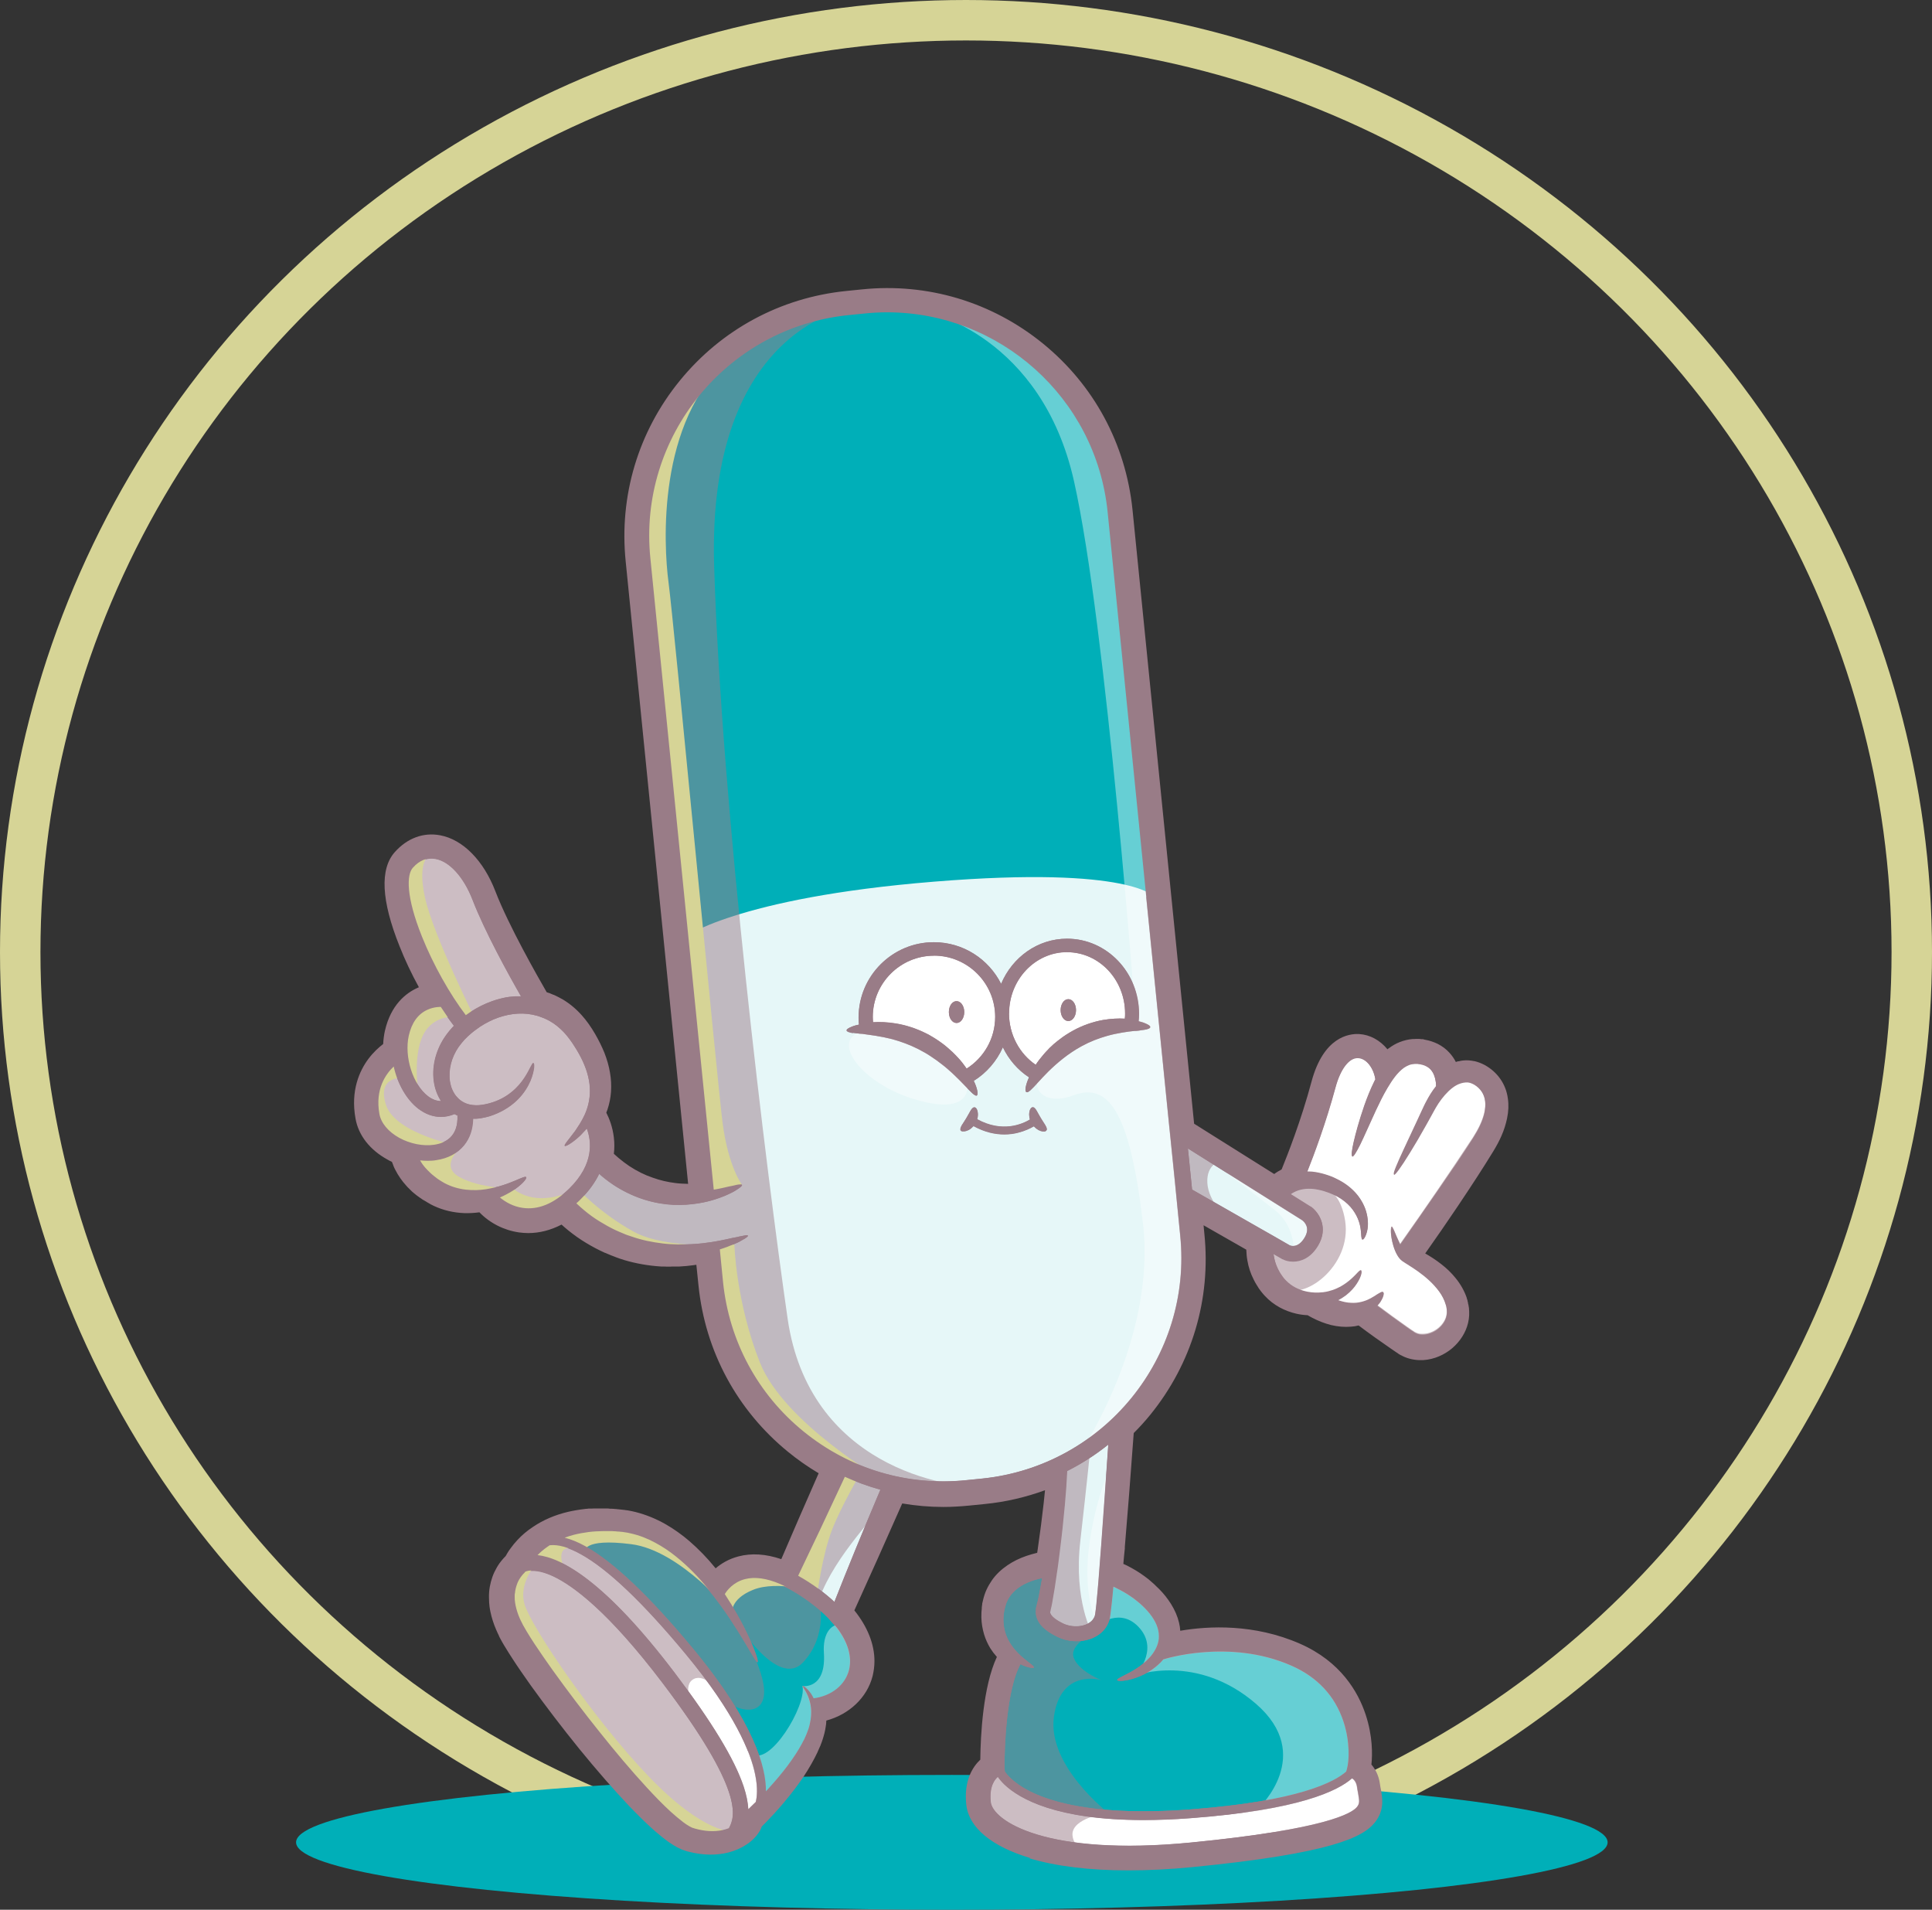 <?xml version="1.0" encoding="UTF-8"?>
<svg id="Capa_2" data-name="Capa 2" xmlns="http://www.w3.org/2000/svg" viewBox="0 0 143.3 141.62">
  <rect x="0" y="0" width="143.3" height="141.62" fill="#333333" stroke="none"/>
  <defs>
    <style>
      .cls-1 {
        fill: #e6f7f8;
      }

      .cls-2 {
        fill: #997c87;
      }

      .cls-3 {
        fill: #fff;
      }

      .cls-4 {
        opacity: .4;
      }

      .cls-5 {
        fill: #00afb8;
      }

      .cls-6 {
        fill: #d6d496;
      }

      .cls-7 {
        fill: none;
        stroke: #d6d496;
        stroke-miterlimit: 10;
        stroke-width: 3px;
      }

      .cls-8 {
        opacity: .5;
      }
    </style>
  </defs>
  <g id="Capa_1-2" data-name="Capa 1">
    <g>
      <ellipse class="cls-7" cx="71.65" cy="70.6" rx="70.15" ry="69.1"/>
      <ellipse class="cls-5" cx="70.6" cy="136.62" rx="48.64" ry="5"/>
      <g>
        <path class="cls-2" d="M27.83,78.88c.46-.62.98-1,1.22-1.15,0-.41.04-.8.12-1.18.38-1.67,1.33-2.41,2.06-2.74.28-.13.55-.2.78-.24-.68-1.17-1.3-2.43-1.79-3.65-.87-2.16-1.65-5.01-.47-6.32.77-.86,1.75-1.22,2.75-1.04,1.47.27,2.82,1.68,3.63,3.77,1.04,2.7,3.35,6.72,3.97,7.78.02,0,.04,0,.05.01.07.02.14.05.21.07l.11.04.1.04c.07.03.14.06.21.08.07.03.13.06.2.1.13.06.26.14.39.21.5.3.93.68,1.3,1.09.36.41.66.85.9,1.27.25.43.46.86.63,1.3.17.44.3.88.38,1.32.08.44.1.87.07,1.28-.03.41-.11.8-.23,1.15-.06.17-.12.33-.19.48.19.31.53.98.64,1.88.05.39.05.85-.04,1.36,0,0,0,0,0,0,.06.07.13.13.19.2.13.13.27.26.41.37.28.24.58.46.88.66.6.39,1.23.7,1.85.92.62.22,1.24.36,1.83.43.59.07,1.15.07,1.66.04.03,0,.05,0,.08,0l-4.7-46.83c-.48-4.69.89-9.29,3.87-12.94,2.98-3.66,7.2-5.94,11.89-6.42l1.19-.12c4.69-.48,9.29.89,12.94,3.87,3.66,2.98,5.94,7.2,6.42,11.89l4.6,45.85,6.6,4.15c.1-.09.2-.18.3-.26.22-.16.45-.3.7-.4.37-.87,1.49-3.64,2.35-6.84.77-2.84,2.26-3.07,2.87-3.04.84.05,1.59.64,2.03,1.5.17-.2.37-.4.6-.59.19-.14.41-.27.65-.37.24-.1.51-.16.77-.18.07,0,.13,0,.2,0,.07,0,.13,0,.2,0,.07,0,.13.01.19.02h.09s.1.03.1.03c.25.04.52.12.77.25.25.13.49.31.69.52.2.22.35.47.47.73.05.12.1.24.13.36.04-.02.08-.05.13-.07.08-.04.17-.08.26-.11.09-.03.18-.06.28-.08.1-.02.2-.04.3-.05.2-.03.42,0,.64.04.21.05.4.13.58.22.36.19.68.47.93.82.25.35.41.77.47,1.19.06.43.03.85-.05,1.26-.08.41-.22.79-.38,1.17-.16.37-.36.73-.57,1.07-.81,1.32-1.69,2.67-2.63,4.05-.9,1.33-1.83,2.69-2.82,4.07.54.26,1.15.59,1.76,1.07.32.25.64.55.94.91.29.36.56.79.73,1.28.02.06.04.13.06.19.02.07.03.14.05.21.03.14.05.28.05.43.01.3-.03.6-.12.89-.19.58-.59,1.09-1.09,1.45-.25.18-.53.33-.84.43-.31.1-.64.16-.99.15-.35-.01-.71-.1-1.05-.28l-.12-.07-.03-.02h-.02s-.04-.04-.04-.04c-.06-.04-.12-.08-.17-.11-.12-.08-.23-.15-.35-.23-.86-.59-1.73-1.21-2.6-1.88-.23.08-.49.14-.76.16-.4.03-.83,0-1.25-.11-.42-.11-.85-.27-1.25-.48-.15-.08-.3-.17-.45-.26-.29,0-.58-.03-.88-.1-.35-.08-.72-.21-1.06-.4-.35-.19-.68-.44-.96-.75-.08-.08-.14-.16-.21-.24-.03-.04-.06-.08-.09-.13-.03-.04-.06-.08-.09-.13-.11-.17-.23-.35-.32-.55-.19-.38-.34-.81-.42-1.25-.06-.34-.08-.7-.06-1.06l-4.6-2.62.19,1.88c.48,4.69-.89,9.29-3.87,12.94-.43.52-.88,1.02-1.35,1.48-.22,2.98-.44,5.88-.67,8.67-.05.58-.1,1.15-.15,1.72.23.09.45.2.67.31.42.21.82.45,1.19.72.19.13.36.28.53.42.09.07.17.15.25.23.08.08.16.15.24.23.31.31.58.65.81,1.02.23.37.41.77.51,1.18.1.41.11.84.04,1.24,1.75-.39,5.53-.89,9.3.76,2.81,1.23,4.01,3.32,4.51,4.86.51,1.55.49,2.95.36,3.74.29.26.59.68.68,1.29.02.15.05.29.07.43.11.62.23,1.27-.31,1.95-.66.84-2.74,2.07-13.12,3.08-1.74.17-3.29.24-4.66.24-3.39,0-5.7-.43-7.16-.87-2.59-.77-4.15-2.01-4.3-3.41-.19-1.75.56-2.6,1.04-2.95,0-1.28.11-5.87,1.38-8.05-.06-.06-.12-.11-.19-.18-.19-.19-.37-.41-.53-.68-.16-.26-.3-.56-.4-.89-.1-.33-.16-.69-.17-1.07,0-.19,0-.38.02-.57,0-.05,0-.1.01-.15,0-.05.01-.1.02-.14.02-.1.03-.19.05-.3.05-.21.12-.42.21-.62.09-.2.2-.4.34-.59.27-.37.61-.7,1-.96.39-.26.81-.46,1.25-.62.38-.13.77-.22,1.16-.29.04-.27.08-.54.12-.8.17-1.15.31-2.27.43-3.35.08-.69.14-1.37.2-2.04-1.65.72-3.41,1.18-5.25,1.37l-1.19.12c-.61.06-1.23.09-1.83.09-1.16,0-2.31-.11-3.44-.34-1.47,3.34-2.82,6.33-3.92,8.77,1.05,1.19,1.6,2.45,1.6,3.65,0,.32-.04.64-.12.96-.39,1.52-1.74,2.66-3.46,2.93.02.28.01.58-.04.9-.04.26-.11.54-.19.82-.04.14-.1.28-.15.42-.06.14-.12.28-.19.43-.27.57-.61,1.16-1.01,1.77-.41.6-.88,1.22-1.4,1.84-.13.16-.27.31-.4.47-.14.16-.28.32-.43.47-.14.16-.29.32-.45.48-.08.08-.15.16-.23.24-.04.04-.08.08-.12.12l-.06.06h-.01s-.01.03-.01.03c0,0,0,0,0,.01,0,0,0,.02,0,.03-.01.04-.03.08-.04.11l-.04.09c-.03.06-.06.12-.09.17-.07.1-.14.19-.22.28-.15.17-.33.31-.51.43-.36.24-.77.41-1.19.52-.84.21-1.74.16-2.58-.06l-.16-.04c-.06-.02-.13-.04-.19-.07-.06-.02-.12-.05-.18-.08l-.16-.08c-.21-.11-.4-.24-.58-.36-.36-.26-.7-.53-1.02-.82-.65-.58-1.27-1.2-1.89-1.84-1.23-1.29-2.43-2.69-3.62-4.17-1.2-1.47-2.39-3.02-3.55-4.65-.46-.64-.91-1.29-1.34-1.95-.21-.33-.42-.66-.63-1-.1-.17-.2-.34-.3-.52l-.07-.14-.07-.14c-.04-.09-.09-.19-.13-.28-.17-.38-.3-.78-.38-1.2-.05-.21-.07-.42-.09-.64-.01-.22-.02-.43,0-.65.04-.44.15-.87.34-1.27.09-.2.2-.39.33-.57.06-.09.13-.18.21-.26.04-.04.08-.08.11-.12l.06-.06.03-.03h0s0-.01,0-.01h0s.03-.05.03-.05l.05-.08c.03-.05.06-.11.09-.16.06-.1.13-.2.2-.3.14-.19.29-.38.45-.54.32-.34.67-.64,1.05-.89.75-.51,1.58-.83,2.4-1.03.41-.1.82-.16,1.23-.2.1,0,.2-.01.3-.02.1,0,.2-.02.3-.02.2,0,.4-.01.6,0,.1,0,.2,0,.29,0,.1,0,.19.01.29.02.1,0,.19.01.29.02.1,0,.19.02.28.03.09.01.19.02.28.03.09.01.19.03.29.04.19.03.38.07.57.12.74.19,1.43.48,2.04.83.61.35,1.16.75,1.65,1.18.95.82,1.7,1.69,2.33,2.52.36-.44.96-.98,1.9-1.23,1-.26,2.13-.13,3.37.4.92-2.17,2.02-4.7,3.25-7.47-.94-.51-1.84-1.12-2.68-1.81-3.66-2.98-5.94-7.2-6.42-11.89l-.23-2.24c-.28.06-.57.11-.88.15-.34.05-.7.08-1.08.1-.19,0-.38,0-.58.01-.2,0-.4-.01-.6-.02-.82-.05-1.7-.18-2.58-.46-.11-.03-.22-.07-.33-.1-.11-.04-.22-.08-.33-.12-.22-.08-.44-.18-.67-.27-.44-.2-.89-.43-1.32-.69-.43-.26-.86-.56-1.26-.89-.2-.17-.4-.34-.6-.53-.07-.07-.14-.14-.21-.21-.97.6-1.86.78-2.58.78-.22,0-.42-.02-.6-.04-1.21-.17-2.19-.84-2.78-1.54-.41.08-.86.13-1.34.11-.64-.02-1.35-.16-2.02-.48-.08-.04-.17-.08-.25-.13-.08-.04-.16-.09-.24-.14-.08-.05-.16-.1-.24-.14-.08-.05-.15-.11-.23-.16-.16-.11-.3-.23-.46-.36l-.06-.05-.05-.05-.11-.1c-.07-.07-.15-.14-.21-.22-.28-.3-.52-.65-.72-1.03-.05-.1-.09-.2-.14-.3-.04-.1-.08-.21-.11-.32-.02-.05-.03-.11-.05-.16-.18-.08-.36-.16-.53-.25-1.14-.63-1.88-1.55-2.07-2.6-.34-1.86.27-3.16.83-3.92Z"/>
        <path class="cls-2" d="M76.43,137.79c-2.89-.86-4.58-2.27-4.76-3.97-.19-1.78.48-2.8,1.04-3.33.02-1.79.2-5.42,1.23-7.62-.18-.2-.34-.41-.48-.63-.2-.33-.36-.68-.47-1.05-.12-.4-.19-.82-.2-1.24,0,0,0,0,0-.01,0-.2,0-.42.03-.64,0-.01,0-.03,0-.04,0-.04,0-.09.01-.13,0-.04.01-.09.02-.13v-.07c.02-.09.04-.18.07-.3.06-.25.14-.5.25-.74.11-.24.25-.48.4-.7.3-.43.69-.8,1.16-1.12.41-.28.88-.51,1.4-.69.26-.09.52-.16.8-.23.02-.12.03-.23.05-.34.17-1.16.31-2.28.43-3.33.04-.34.07-.66.1-.97-1.43.52-2.92.87-4.45,1.02l-1.19.12c-.63.06-1.27.1-1.9.1-1.02,0-2.05-.09-3.05-.26-1.14,2.58-2.33,5.25-3.55,7.93.98,1.22,1.49,2.51,1.49,3.76,0,.38-.05.75-.14,1.12-.41,1.59-1.73,2.83-3.43,3.29,0,.16-.02.32-.05.48-.04.29-.12.6-.22.91-.05.15-.1.3-.16.44v.02s-.02.02-.02.03l-.19.43s0,0,0,.01c-.28.59-.63,1.21-1.06,1.86-.41.6-.89,1.24-1.44,1.89-.09.11-.18.22-.28.33-.04.05-.09.1-.13.15,0,0,0,0-.01.01-.05.05-.09.1-.14.15-.09.11-.19.22-.3.33-.13.14-.27.29-.46.49-.07.07-.14.14-.21.21l-.12.12s-.02.05-.03.08l-.04.09s-.01.03-.02.04v.02c-.04.06-.08.13-.12.2-.1.15-.2.28-.28.36,0,0,0,0,0,0-.18.2-.38.37-.62.53-.4.27-.87.48-1.39.61-.89.22-1.89.2-2.9-.06l-.16-.04s-.02,0-.03-.01c-.07-.02-.15-.05-.23-.08,0,0-.01,0-.02,0l-.04-.02c-.05-.02-.1-.04-.15-.07,0,0,0,0-.01,0l-.16-.08s-.01,0-.02,0c-.2-.11-.4-.23-.65-.4-.35-.25-.69-.52-1.08-.86-.59-.52-1.2-1.12-1.93-1.88-1.13-1.2-2.33-2.57-3.66-4.2-1.27-1.57-2.47-3.14-3.58-4.68-.5-.71-.95-1.35-1.35-1.97-.18-.27-.41-.64-.64-1.02-.11-.18-.21-.36-.31-.55,0,0,0,0,0,0l-.07-.14s0-.01,0-.02l-.08-.16c-.04-.09-.09-.19-.13-.29-.19-.44-.33-.88-.42-1.31-.06-.27-.09-.54-.1-.72,0,0,0-.02,0-.02-.01-.23-.02-.48,0-.74.04-.51.18-1.03.39-1.48.11-.23.24-.46.39-.67.08-.1.16-.21.25-.31.04-.05.09-.1.13-.14,0,0,.01-.01.02-.02l.04-.04.03-.05s0,0,0,0c.03-.06.07-.12.11-.19.08-.13.15-.24.23-.34.16-.22.33-.43.5-.61.33-.36.72-.69,1.16-.98.75-.51,1.63-.89,2.61-1.12.39-.09.8-.16,1.31-.22,0,0,0,0,0,0,.07,0,.14-.01.21-.02.04,0,.07,0,.11,0,0,0,0,0,.01,0,.03,0,.06,0,.08,0,.07,0,.16-.01.25-.01.05,0,.1,0,.14,0,.15,0,.31,0,.48,0h.29c.08,0,.15.01.22.02.03,0,.06,0,.1,0,.09,0,.19.01.28.02h.01s0,0,0,0c.06,0,.13.01.19.02.03,0,.07,0,.1.01,0,0,0,0,0,0h.03c.08.01.17.02.26.03.08,0,.15.02.22.03.03,0,.06,0,.09.01,0,0,.01,0,.02,0,.22.04.43.08.62.13.74.19,1.49.49,2.21.9.61.35,1.2.77,1.75,1.24.69.6,1.33,1.25,1.96,2.03.41-.35.96-.69,1.68-.88.97-.26,2.04-.19,3.19.2.82-1.93,1.76-4.07,2.77-6.37-.79-.47-1.55-1-2.26-1.58-3.79-3.09-6.15-7.46-6.65-12.33l-.16-1.55c-.07.01-.14.02-.21.03-.34.05-.68.08-1.05.1h-.09s-.02,0-.03,0h-.26c-.11,0-.22,0-.32.01,0,0,0,0-.01,0-.14,0-.29,0-.43-.01-.06,0-.13,0-.19,0,0,0-.01,0-.02,0-.95-.06-1.87-.22-2.74-.48-.11-.03-.22-.07-.34-.11-.09-.03-.17-.06-.25-.09-.04-.01-.07-.03-.1-.04-.19-.07-.37-.14-.55-.22-.05-.02-.1-.04-.16-.07,0,0-.01,0-.02,0-.49-.22-.96-.47-1.39-.73-.47-.28-.92-.6-1.34-.94-.18-.15-.35-.29-.5-.43-.81.42-1.64.63-2.47.63-.23,0-.46-.02-.69-.05-1.11-.16-2.16-.69-2.93-1.49-.37.05-.75.07-1.12.06-.79-.03-1.57-.21-2.27-.54-.07-.03-.14-.07-.2-.1-.02-.01-.05-.02-.07-.04,0,0,0,0,0,0-.08-.04-.15-.08-.21-.12-.02-.01-.04-.02-.06-.04l-.24-.14s-.03-.02-.04-.02c-.04-.03-.07-.05-.11-.08-.04-.03-.08-.06-.12-.08-.16-.11-.3-.22-.43-.33l-.07-.06s0,0,0,0l-.06-.05s-.02-.02-.03-.03l-.19-.19c-.07-.06-.14-.14-.21-.22-.32-.35-.59-.74-.81-1.17-.06-.11-.11-.22-.15-.33,0-.01,0-.02-.01-.03,0-.03-.02-.05-.03-.08-.02-.05-.04-.1-.06-.15-.11-.05-.21-.1-.31-.16-1.32-.72-2.17-1.8-2.39-3.05-.38-2.09.31-3.56.95-4.42,0,0,0,0,0,0,.38-.51.79-.87,1.1-1.11.02-.34.06-.67.13-.98.44-1.93,1.56-2.8,2.43-3.19.03-.01.06-.03.09-.04-.55-1-1.04-2.04-1.43-3.03-1.36-3.39-1.48-5.74-.35-7,.92-1.03,2.12-1.47,3.35-1.24,1.69.31,3.23,1.87,4.11,4.17.97,2.52,3.13,6.31,3.8,7.47l.15.05s.03,0,.04.01l.31.13s.01,0,.02,0c.05.02.1.05.15.07.02.01.04.02.06.03.13.06.25.13.36.19l.08.04s0,0,0,0c.52.31,1.01.71,1.45,1.21.34.38.66.83.98,1.38.27.47.5.94.68,1.38.19.49.33.97.41,1.45.09.49.11.98.08,1.44-.03.44-.12.89-.26,1.31-.03.08-.06.16-.09.24.21.41.47,1.05.56,1.84.05.4.05.8,0,1.21.13.12.24.22.35.31.26.22.53.42.81.61.55.36,1.12.65,1.72.85.55.2,1.12.33,1.69.4.3.04.61.05.94.06l-4.63-46.14c-.5-4.86.92-9.63,4.01-13.42,3.09-3.79,7.46-6.15,12.32-6.65l1.19-.12c4.86-.5,9.63.93,13.42,4.01,3.79,3.08,6.15,7.46,6.65,12.33l4.57,45.53,5.94,3.73c.17-.13.36-.24.55-.34.41-1.01,1.44-3.6,2.22-6.52.89-3.3,2.76-3.56,3.53-3.52.8.05,1.54.45,2.1,1.13.03-.03.06-.05.1-.08,0,0,0,0,.01,0,.25-.19.51-.34.79-.45,0,0,0,0,0,0,.3-.12.62-.2.96-.23,0,0,.01,0,.02,0h.06c.05,0,.11,0,.16-.01.01,0,.03,0,.04,0h.19c.08,0,.14.02.19.02.01,0,.03,0,.04,0,0,0,0,0,0,0h.09s.03.01.04.02l.09.02c.34.06.66.17.95.31.33.17.63.39.87.66.18.2.34.42.47.68.05-.02.11-.03.17-.05,0,0,0,0,.01,0h.05c.09-.03.19-.05.32-.06.25-.03.53-.01.82.05,0,0,.01,0,.02,0,.25.06.49.15.74.28.46.25.86.6,1.15,1.01.31.43.51.94.58,1.48.07.46.05.96-.06,1.48-.09.42-.22.85-.42,1.3-.16.37-.36.74-.61,1.15-.74,1.21-1.58,2.5-2.64,4.08-.78,1.16-1.58,2.32-2.4,3.48.37.21.78.47,1.2.8.39.3.74.64,1.04,1.01.38.46.66.96.84,1.48,0,0,0,.01,0,.02.02.06.04.13.06.19,0,0,0,.02,0,.02.01.05.03.11.04.17v.06s.02.02.02.03c.04.19.06.36.06.53.02.37-.04.76-.16,1.12-.23.69-.7,1.32-1.33,1.78-.31.22-.65.4-1.01.52-.39.13-.8.2-1.22.18-.47-.02-.94-.14-1.33-.36,0,0,0,0-.01,0l-.12-.07s0,0-.01,0l-.03-.02s-.02,0-.02-.02l-.24-.16c-.12-.08-.23-.16-.35-.24-.74-.51-1.52-1.06-2.37-1.7-.19.05-.38.08-.57.09-.47.04-.96,0-1.47-.12-.47-.12-.94-.3-1.4-.54-.11-.06-.23-.12-.34-.19-.28-.01-.56-.05-.83-.11-.44-.1-.86-.26-1.23-.46-.42-.23-.8-.52-1.12-.87-.08-.08-.14-.16-.2-.23l-.04-.05c-.05-.06-.09-.11-.12-.16l-.09-.12s0-.01-.01-.02c-.1-.16-.24-.37-.36-.62-.23-.45-.39-.93-.47-1.42-.05-.26-.07-.53-.08-.8l-3.17-1.81.06.63c.5,4.86-.93,9.63-4.01,13.42-.38.47-.79.92-1.23,1.36-.24,3.29-.45,5.98-.66,8.44v.12c-.04.38-.08.76-.11,1.14.09.04.19.09.28.13.45.23.89.49,1.28.78.21.15.4.3.57.46.08.06.14.13.2.18.02.02.04.04.06.06,0,0,0,0,0,0l.05.05c.06.06.13.13.21.2.34.34.64.72.89,1.12.28.45.48.91.59,1.38.05.2.08.4.09.6,2.1-.36,5.48-.53,8.88.96,3.03,1.33,4.32,3.59,4.87,5.25.53,1.6.51,2.98.43,3.71.27.32.54.78.63,1.43.02.14.04.27.07.4.12.66.28,1.55-.44,2.46-.85,1.07-3.12,2.3-13.57,3.32-1.65.16-3.24.24-4.72.24-2.88,0-5.35-.3-7.35-.9ZM87.09,122.32c-.21.05-.43-.02-.59-.17-.16-.15-.23-.37-.19-.58.06-.31.05-.64-.03-.97-.08-.33-.22-.66-.43-.99-.2-.32-.45-.63-.72-.91,0,0-.01-.01-.02-.02-.04-.04-.09-.09-.14-.14l-.05-.05s-.05-.04-.07-.07c-.05-.05-.1-.1-.15-.14,0,0,0,0-.01-.01-.15-.13-.31-.25-.49-.39-.34-.25-.71-.47-1.1-.67-.2-.1-.41-.2-.63-.28-.26-.11-.43-.37-.4-.66.05-.53.09-1.06.14-1.6v-.12c.22-2.51.43-5.26.68-8.66.01-.16.08-.3.19-.41.46-.46.9-.94,1.3-1.43,2.87-3.52,4.19-7.95,3.73-12.47l-.19-1.88c-.02-.24.09-.48.29-.61.2-.13.46-.14.67-.02l4.6,2.62c.21.12.34.35.33.6-.02.31,0,.62.05.91.07.37.19.73.36,1.07,0,0,0,0,0,0,.07.14.15.28.27.46l.09.12s.04.06.07.09l.05.06c.04.06.08.1.12.14,0,0,.01.01.02.02.23.25.5.46.8.63.27.15.57.26.89.33.25.05.5.08.75.09.12,0,.24.04.34.1.13.08.27.16.41.23.36.19.73.33,1.1.43.36.09.72.12,1.05.09.2-.02.41-.06.6-.13.2-.07.43-.03.6.1.93.71,1.78,1.31,2.58,1.86.12.08.23.15.34.23l.22.14s0,0,0,0l.13.08c.22.12.48.19.75.2.26,0,.52-.03.76-.12.24-.08.47-.2.67-.34.41-.29.71-.7.85-1.13.07-.21.1-.44.09-.67,0-.1-.02-.2-.04-.32v-.05s-.03-.07-.04-.11c-.02-.06-.04-.11-.05-.17-.13-.37-.34-.73-.62-1.08-.24-.29-.52-.56-.84-.81-.6-.47-1.19-.78-1.64-1-.17-.08-.3-.24-.34-.42-.05-.18-.01-.38.1-.53.95-1.34,1.9-2.71,2.81-4.06,1.05-1.56,1.88-2.84,2.61-4.03.22-.36.39-.68.53-1,.16-.37.27-.7.34-1.03.08-.38.09-.72.04-1.03,0,0,0,0,0,0-.04-.32-.17-.65-.36-.91-.18-.25-.43-.47-.71-.62-.14-.08-.27-.13-.42-.16-.16-.03-.3-.04-.42-.03-.02,0-.03,0-.05,0-.03,0-.08.01-.14.02-.02,0-.04,0-.06.01-.04,0-.09.02-.14.04-.02,0-.03.01-.05.02-.07.03-.13.05-.19.08l-.11.06c-.17.09-.38.1-.56.03-.18-.08-.32-.23-.37-.42-.03-.09-.06-.19-.1-.28-.09-.21-.21-.4-.35-.55-.14-.15-.31-.29-.51-.38-.17-.09-.37-.15-.59-.19h-.07s-.07-.02-.07-.02c-.02,0-.04,0-.07,0-.03,0-.05,0-.06,0,0,0,0,0-.01,0h-.18s-.06,0-.09,0c-.02,0-.04,0-.06,0-.2.02-.39.06-.57.13-.17.07-.34.17-.5.29-.18.14-.34.3-.5.49-.14.17-.36.25-.57.23-.22-.03-.41-.16-.5-.35-.34-.68-.91-1.11-1.48-1.15-.45-.02-1.56.17-2.21,2.56-.85,3.17-1.95,5.89-2.37,6.92-.07.16-.19.28-.34.35-.21.09-.39.2-.57.33-.08.06-.16.13-.24.21-.21.2-.54.24-.79.08l-6.6-4.15c-.17-.11-.28-.28-.3-.48l-4.6-45.84c-.46-4.52-2.66-8.59-6.18-11.45-3.52-2.87-7.95-4.19-12.47-3.73l-1.19.12c-4.52.46-8.59,2.66-11.45,6.18-2.87,3.52-4.19,7.95-3.73,12.47l4.7,46.83c.02.17-.04.35-.15.48-.11.13-.27.22-.45.23-.03,0-.06,0-.09,0-.63.04-1.21.02-1.77-.05-.66-.08-1.33-.24-1.97-.46-.69-.24-1.36-.58-1.99-.99-.33-.21-.65-.45-.94-.7-.14-.11-.28-.24-.45-.4,0,0,0,0,0,0-.07-.07-.14-.14-.21-.21,0,0,0,0,0,0-.14-.15-.2-.35-.16-.55.07-.39.08-.78.03-1.17-.09-.77-.38-1.35-.55-1.62-.11-.18-.12-.41-.03-.6.06-.14.12-.28.17-.42.11-.32.17-.65.2-.99.03-.36,0-.74-.06-1.13-.07-.39-.18-.79-.34-1.2-.15-.39-.35-.79-.59-1.21-.27-.47-.54-.85-.82-1.16-.35-.4-.74-.72-1.14-.96-.03-.02-.05-.03-.08-.05-.09-.05-.17-.1-.25-.14,0,0,0,0,0,0-.03-.01-.06-.03-.08-.04-.03-.02-.06-.03-.09-.05l-.28-.11-.28-.09s0,0-.01,0h-.02c-.17-.05-.31-.16-.4-.31-.68-1.16-2.96-5.14-4.02-7.87-.72-1.88-1.9-3.13-3.14-3.36-.79-.14-1.53.14-2.16.83-.74.82-.52,2.88.59,5.65.47,1.17,1.07,2.4,1.75,3.57.11.18.12.4.03.59-.09.19-.26.33-.47.37-.22.04-.44.11-.64.2-.6.27-1.38.88-1.69,2.29-.07.32-.11.67-.11,1.04,0,.22-.11.43-.3.55-.18.11-.64.44-1.05.99-.49.66-1.01,1.79-.72,3.42.15.85.77,1.61,1.74,2.14.15.08.31.16.47.22.19.08.33.24.38.43.01.05.02.08.03.12,0,0,0,.02,0,.03.01.05.04.11.06.18,0,.02.02.05.03.07.04.09.08.17.11.25.17.33.37.62.62.89,0,0,.02.02.02.03.03.04.08.08.13.13l.18.17.11.09c.11.1.22.19.33.25,0,0,0,0,0,0,.04.03.09.06.13.09l.09.06.22.13s.05.03.07.04c.05.03.09.06.13.08.03.01.05.03.08.04.05.03.1.05.14.07,0,0,0,0,.01,0,.54.25,1.15.4,1.77.42.39.01.79-.02,1.19-.1.23-.05.47.04.62.22.58.69,1.46,1.19,2.37,1.32.17.02.34.04.51.04.75,0,1.5-.23,2.23-.69.26-.16.59-.12.8.1.07.07.14.14.2.2.17.16.35.32.56.49.37.3.77.59,1.19.84.39.23.8.45,1.24.65.05.02.1.04.15.06.16.07.32.13.48.19.04.02.08.03.13.05.07.02.13.05.18.06.11.04.23.07.33.1.76.23,1.58.38,2.43.43.07,0,.13,0,.2,0,.13,0,.25.01.37.01.11,0,.21,0,.31,0h.24s.07,0,.07,0c.33-.02.65-.04.94-.09,0,0,.01,0,.02,0,.28-.04.56-.08.83-.14.18-.04.37,0,.51.11.15.11.24.27.26.46l.23,2.24c.46,4.52,2.66,8.59,6.18,11.45.81.66,1.68,1.24,2.59,1.74.3.16.42.52.28.83-1.21,2.73-2.3,5.24-3.25,7.46-.07.16-.19.28-.35.35-.16.06-.34.06-.5,0-1.11-.47-2.1-.6-2.95-.37-.77.2-1.27.66-1.56,1.01-.13.15-.31.24-.51.24-.2,0-.38-.1-.5-.26-.74-.97-1.45-1.74-2.24-2.42-.49-.42-1.01-.79-1.55-1.1-.61-.35-1.24-.61-1.88-.77-.16-.04-.33-.08-.51-.11-.03,0-.07,0-.1-.01-.05,0-.11-.02-.16-.02-.09,0-.17-.02-.26-.03h-.02s-.08-.01-.11-.01c-.05,0-.1-.01-.15-.02h0c-.09,0-.18-.01-.27-.02-.04,0-.08,0-.12,0-.05,0-.11,0-.15,0h-.29s0,0-.01,0c-.13,0-.26,0-.4,0-.05,0-.1,0-.16,0,0,0,0,0,0,0-.05,0-.11,0-.17,0-.03,0-.06,0-.09,0-.04,0-.07,0-.11,0-.06,0-.11,0-.17.01-.45.05-.81.11-1.14.19-.83.2-1.57.51-2.18.94-.35.24-.67.51-.94.8-.13.14-.27.3-.4.48-.05.07-.11.16-.17.26-.03.04-.05.09-.08.13l-.06.12s-.02.03-.03.04c-.04.06-.08.11-.13.15l-.07.06s-.06.06-.09.1c-.06.07-.12.14-.17.21-.11.15-.2.31-.27.47-.15.32-.25.68-.28,1.05,0,0,0,0,0,.01-.02.18-.01.37,0,.54.02.22.04.39.08.54,0,0,0,0,0,0,.07.35.19.71.34,1.07,0,0,0,0,0,.01.03.07.07.15.1.23l.07.15.07.12c.09.17.18.33.28.49.21.36.44.71.61.97.39.6.83,1.23,1.32,1.92,1.09,1.52,2.27,3.07,3.53,4.62,1.3,1.61,2.48,2.96,3.59,4.13.7.73,1.28,1.31,1.84,1.8.35.31.66.56.97.77.2.14.35.24.51.32l.14.07s.06.03.09.04l.04.02s.08.03.13.04l.14.04c.8.21,1.58.23,2.26.06.37-.09.7-.24.98-.42.15-.1.28-.21.39-.33.07-.07.11-.13.15-.19,0,0,0,0,0-.01.01-.02.03-.06.05-.09l.03-.07s0,0,0,0c.02-.13.08-.24.18-.34h0s.02-.03.03-.04l.2-.2c.07-.07.14-.14.2-.21.18-.19.31-.33.44-.47,0,0,0,0,0,0,.09-.1.19-.2.28-.31.05-.05.09-.1.14-.15.04-.05.09-.1.13-.15.09-.1.18-.21.26-.31.52-.62.98-1.22,1.36-1.79.39-.58.72-1.15.96-1.68l.18-.4h0c.05-.13.09-.25.13-.37.08-.25.14-.5.17-.72.04-.26.05-.52.03-.76-.02-.34.21-.63.54-.69,1.46-.24,2.61-1.2,2.93-2.46.07-.26.1-.53.1-.8,0-1.04-.5-2.15-1.44-3.23-.17-.19-.21-.46-.1-.69,1.35-2.97,2.66-5.92,3.92-8.76.12-.28.42-.43.72-.37,1.09.22,2.2.33,3.31.33.59,0,1.18-.03,1.77-.09l1.19-.12c1.76-.18,3.46-.62,5.06-1.32.21-.09.45-.07.63.07.19.13.29.35.27.58-.05.63-.12,1.3-.2,2.06-.12,1.07-.26,2.2-.43,3.38l-.06.39c-.02.14-.04.28-.06.41-.04.28-.26.5-.54.54-.37.06-.73.15-1.06.26-.41.14-.78.33-1.1.54-.33.22-.62.5-.83.8-.11.15-.2.31-.27.47-.07.16-.13.33-.17.5,0,0,0,0,0,.01-.01.06-.02.12-.03.19v.08s-.02.08-.03.12c0,.02,0,.04,0,.05,0,.02,0,.04,0,.07-.02.16-.02.33-.02.49,0,.3.05.6.14.89.08.26.19.51.33.74.12.2.27.39.44.56.05.05.1.1.16.15.23.21.28.54.12.81-.94,1.61-1.28,5.05-1.29,7.72,0,.2-.1.39-.26.52-.36.27-.94.93-.78,2.37.12,1.11,1.56,2.18,3.85,2.86,1.29.38,3.55.84,6.98.84,1.44,0,2.98-.08,4.6-.24,7.5-.73,11.77-1.69,12.68-2.84.34-.43.3-.81.18-1.43-.02-.14-.05-.29-.07-.45-.07-.46-.29-.74-.46-.89-.17-.15-.25-.37-.21-.59.06-.39.21-1.77-.34-3.44-.47-1.41-1.57-3.33-4.16-4.47-1.91-.84-3.82-1.1-5.46-1.1-1.4,0-2.61.19-3.44.38ZM55.95,135.11h0,0ZM56.58,134.99h0s0,0,0,0ZM44.39,86.23s0,0,0,0c0,0,0,0,0,0ZM44.34,86.17s0,0,0,0c0,0,0,0,0,0Z"/>
      </g>
      <path class="cls-3" d="M29.2,79.08c-.58.55-1.4,1.67-1.06,3.51.12.68.66,1.33,1.48,1.78.8.44,1.77.63,2.58.51.84-.12,1.8-.6,1.73-2.16-.03-.02-.07-.03-.1-.05-.04-.02-.08-.04-.11-.06-.33.14-.67.21-1.01.21-.58,0-1.15-.2-1.68-.61-.89-.68-1.54-1.86-1.83-3.14Z"/>
      <path class="cls-3" d="M30.31,76.8c-.35,1.57.3,3.62,1.43,4.49.31.24.64.36.96.36-.02-.04-.05-.08-.07-.12-.14-.24-.26-.51-.34-.78-.08-.27-.13-.56-.15-.84-.08-1.15.31-2.35,1.06-3.31.09-.12.19-.24.29-.35.05-.06.1-.11.15-.16,0,0,.02-.02.02-.02-.33-.43-.66-.9-.99-1.41h0s-.49-.02-1.02.23c-.69.32-1.15.97-1.36,1.91Z"/>
      <path class="cls-3" d="M30.62,64.36c-.46.51-.52,2.12.68,5.11.83,2.07,2.06,4.26,3.25,5.82.46-.35.98-.65,1.53-.88.29-.12.58-.23.89-.31.15-.04.3-.07.45-.11.08-.02.15-.03.23-.04.08-.01.15-.03.23-.03.08,0,.15-.02.23-.02.08,0,.15,0,.23-.01h.12s.12,0,.12,0c.02,0,.04,0,.06,0-.94-1.64-2.69-4.82-3.59-7.15-.65-1.68-1.7-2.85-2.75-3.04-.61-.11-1.18.11-1.68.67Z"/>
      <path class="cls-3" d="M31.15,86.05c.11.2.25.39.4.56.05.06.1.11.16.17l.08.08.04.04.04.04c.12.1.23.21.35.3.06.05.12.09.18.14.06.04.13.08.19.13.06.04.13.09.19.12.06.04.12.07.19.11.51.27,1.04.42,1.57.48.52.06,1.03.04,1.49-.03.23-.03.45-.08.65-.13.21-.05.4-.1.58-.16.36-.11.67-.24.92-.34.5-.21.78-.35.84-.27.05.07-.13.34-.58.71-.23.18-.52.38-.89.57-.15.08-.31.15-.48.23.41.35.99.67,1.68.77,1.16.17,2.32-.31,3.46-1.42,1.89-1.85,1.65-3.56,1.31-4.46,0,0-.01.01-.02.02-.09.1-.17.2-.26.28-.04.04-.08.09-.12.13-.04.04-.08.08-.12.12-.32.3-.59.49-.78.61-.2.12-.31.16-.34.12-.03-.03.03-.14.17-.32.13-.18.34-.42.58-.75.03-.04.06-.08.09-.13.03-.04.06-.09.09-.14.06-.09.12-.19.19-.29.13-.21.25-.44.37-.69.23-.51.39-1.11.38-1.78,0-.67-.18-1.41-.52-2.15-.17-.37-.38-.75-.62-1.12-.24-.38-.5-.73-.8-1.06-.31-.32-.65-.61-1.05-.83-.1-.05-.2-.11-.3-.15-.05-.02-.1-.05-.16-.07-.05-.02-.11-.04-.16-.06l-.08-.03-.08-.03c-.06-.02-.11-.03-.17-.05l-.17-.04-.08-.02-.09-.02c-.92-.18-1.94-.04-2.88.36-.47.2-.92.46-1.32.77-.2.15-.39.32-.58.48l-.13.13s-.09.09-.13.13c-.08.09-.16.17-.23.27-.59.73-.9,1.63-.87,2.45,0,.21.04.41.08.6.05.19.12.37.2.53.02.04.04.08.07.12.02.04.05.08.07.11.03.04.06.07.08.1.03.04.06.07.09.1.06.07.12.12.19.18.03.02.07.05.1.07.03.03.07.05.11.07.29.17.63.24.96.25.17,0,.34-.01.51-.04h.06s.07-.02.07-.02c.04,0,.09-.02.13-.03.09-.02.17-.04.25-.06.66-.18,1.21-.48,1.63-.83.43-.34.73-.72.95-1.05.22-.33.36-.62.46-.81.1-.19.16-.3.2-.29.04,0,.07.13.05.36-.02.23-.1.57-.27.97-.17.41-.45.89-.91,1.35-.45.46-1.08.89-1.84,1.17-.1.03-.19.07-.29.1-.05.01-.1.03-.15.04l-.08.02-.08.02c-.21.05-.44.09-.68.1-.06,0-.12,0-.18,0-.01,0-.03,0-.04,0-.02.78-.24,1.44-.67,1.97-.48.59-1.19.97-2.06,1.1-.21.03-.43.05-.65.05-.19,0-.38-.01-.57-.03Z"/>
      <path class="cls-3" d="M38.19,118.19c-.01.15,0,.3,0,.46.02.15.03.31.07.47.07.31.17.63.31.94.03.08.07.16.11.23l.06.12.06.12c.08.15.17.31.27.47.19.32.39.63.6.95.42.63.86,1.27,1.31,1.9,1.15,1.6,2.32,3.14,3.49,4.6,1.17,1.46,2.34,2.86,3.52,4.14.59.64,1.18,1.25,1.78,1.8.3.28.6.53.91.76.15.11.3.21.45.3l.11.06s.07.03.1.05c.03.01.06.02.09.03l.13.04c.7.2,1.41.25,2.05.11.16-.03.31-.08.46-.14.46-.87,1.17-2.76-4.95-10.82-3.98-5.24-6.6-7.18-8.09-7.88-1.23-.57-1.86-.4-2.06-.32-.02.03-.04.06-.06.08l-.04.04-.02.02-.03.03s-.05.05-.07.08c-.04.05-.09.11-.13.17-.08.12-.15.24-.21.37-.12.26-.19.55-.21.85Z"/>
      <path class="cls-3" d="M40.57,114.73c-.25.18-.49.38-.71.6,1.78.2,4.99,1.89,10.18,8.73,2.76,3.64,4.43,6.39,5.11,8.42.22.66.33,1.22.35,1.7.06-.06.12-.12.18-.18.12-.12.25-.24.37-.36.09-.36.17-1.02-.04-2.02-.33-1.65-1.5-4.55-5.15-8.95-3.17-3.82-5.79-6.32-7.8-7.42-.9-.5-1.66-.71-2.3-.64-.06.04-.13.08-.19.13Z"/>
      <path class="cls-5" d="M42.57,113.83c-.24.06-.47.14-.7.22.47.12.98.32,1.52.62,2.08,1.14,4.77,3.69,7.99,7.58,4.61,5.55,5.44,8.89,5.42,10.61.06-.07.12-.13.19-.2.53-.58,1.01-1.16,1.43-1.71.42-.56.77-1.1,1.05-1.61.07-.13.13-.26.2-.38.06-.13.12-.25.16-.37.1-.25.18-.48.23-.71.11-.46.13-.88.08-1.24-.04-.36-.14-.66-.24-.89-.1-.23-.21-.4-.28-.51-.07-.11-.11-.17-.09-.19.01-.02.09,0,.2.1.11.09.27.24.42.47.06.1.13.21.19.34,1.33-.18,2.33-.97,2.62-2.09.25-.98-.07-2.06-.89-3.14l-.64-.73c-.39-.4-.85-.8-1.38-1.19-.47-.35-.93-.64-1.37-.89-.29-.16-.57-.3-.84-.42-.99-.42-1.87-.54-2.6-.36-.89.23-1.35.85-1.5,1.11.34.51.64,1,.9,1.46.41.72.73,1.36.96,1.88.47,1.05.65,1.66.58,1.69-.07.03-.37-.51-.95-1.49-.29-.49-.66-1.08-1.11-1.76-.45-.67-.99-1.43-1.65-2.22-.66-.79-1.43-1.61-2.37-2.36-.47-.37-.98-.72-1.54-1.02-.56-.3-1.16-.53-1.8-.68-.16-.04-.32-.06-.48-.09-.08,0-.16-.02-.25-.03-.09,0-.17-.01-.26-.02-.09,0-.18-.02-.26-.02-.09,0-.18,0-.26-.01-.09,0-.18,0-.27,0-.09,0-.18,0-.27,0-.18,0-.36.01-.54.02-.09,0-.18.01-.27.02-.09,0-.18.02-.27.03-.36.05-.72.11-1.07.2Z"/>
      <path class="cls-1" d="M59.2,116.85c.5.27,1.02.61,1.55,1,.42.31.8.62,1.14.94.47-1.19.99-2.49,1.56-3.88.57-1.39,1.19-2.88,1.85-4.44-.9-.25-1.79-.57-2.64-.96-1.27,2.74-2.44,5.23-3.47,7.35Z"/>
      <path class="cls-3" d="M69.28,70.86c2.5,0,4.54,2.04,4.54,4.54,0,1.61-.84,3.03-2.12,3.84-.1-.15-.21-.29-.33-.45-.1-.12-.21-.26-.33-.38-.06-.06-.12-.13-.18-.19-.06-.06-.13-.13-.19-.19-.27-.25-.56-.51-.89-.74-.16-.12-.34-.23-.51-.34-.09-.06-.18-.1-.27-.16-.09-.05-.18-.11-.28-.15-.77-.39-1.55-.63-2.28-.75-.62-.1-1.18-.12-1.68-.09-.01-.13-.02-.26-.02-.39,0-2.5,2.04-4.54,4.54-4.54ZM70.95,75.86c.31,0,.57-.36.57-.81,0-.45-.25-.81-.57-.81s-.57.36-.57.81.25.81.57.81Z"/>
      <path class="cls-3" d="M74.02,131.75c-.24.19-.67.71-.55,1.88.15,1.38,4.09,4.06,14.85,3.01,10.01-.98,11.95-2.18,12.32-2.64.21-.26.18-.44.08-1.02-.03-.14-.05-.3-.08-.47-.06-.41-.28-.58-.37-.63-1.05.93-3.94,2.35-11.95,2.95-1.29.1-2.46.14-3.53.14-6.45,0-9.18-1.58-10.28-2.62-.2-.19-.37-.39-.51-.59Z"/>
      <path class="cls-5" d="M74.43,119.94c-.02.29,0,.57.06.83.1.52.33.97.6,1.33.26.36.55.63.8.84.25.21.46.37.6.48.14.11.21.18.2.23-.01.04-.12.05-.31.01-.17-.04-.41-.11-.69-.25-1.03,1.85-1.2,6.14-1.18,7.7l.02.26c.11.16.25.33.44.5.59.56,1.78,1.35,4.06,1.88,2.43.56,5.55.71,9.25.43,8.09-.61,10.73-2.05,11.57-2.8l.06-.22c.16-.56.23-2-.26-3.48-.63-1.91-1.93-3.3-3.88-4.16-4.61-2.02-9.41-.48-9.46-.46v-.02c-.14.17-.29.32-.44.45-.23.2-.46.37-.69.5-.45.27-.87.42-1.21.52-.69.19-1.09.16-1.11.08-.02-.09.34-.23.92-.55.29-.16.64-.36.99-.65.18-.14.35-.3.52-.49.16-.18.32-.39.43-.62s.2-.48.23-.74c.03-.26,0-.54-.09-.82-.17-.56-.58-1.12-1.12-1.63-.06-.07-.14-.13-.21-.19-.07-.06-.14-.13-.22-.18-.15-.12-.3-.23-.46-.34-.32-.22-.67-.42-1.04-.6-.08-.04-.15-.07-.23-.11-.04.38-.07.76-.11,1.14-.02.17-.04.35-.06.52-.01.09-.02.17-.03.26-.01.09-.03.19-.04.28,0,.05-.01.09-.02.14-.01.06-.03.12-.05.17-.04.11-.08.22-.14.33-.11.21-.26.4-.43.55-.34.3-.74.48-1.13.57-.4.09-.8.1-1.18.05-.19-.03-.39-.07-.58-.14-.05-.02-.09-.03-.14-.05-.05-.02-.09-.04-.14-.06l-.07-.03-.06-.03-.12-.06c-.31-.16-.62-.35-.92-.63-.15-.14-.29-.32-.39-.53-.11-.21-.16-.48-.14-.72,0-.03,0-.06,0-.09v-.09s.03-.09.03-.09l.02-.08.02-.08v-.04s.03-.08.03-.08c.02-.07.03-.14.05-.21.02-.07.03-.15.05-.22.09-.47.18-.95.26-1.42-.19.04-.38.09-.56.14-.36.11-.7.26-.99.44-.59.36-.99.87-1.15,1.43-.02.07-.04.15-.06.22,0,.04-.02.08-.03.12,0,.04-.01.08-.02.11-.03.15-.04.3-.05.45Z"/>
      <path class="cls-3" d="M79.15,70.61c2.37,0,4.3,2.04,4.3,4.54,0,.13,0,.26-.02.39-.48-.03-1.03,0-1.63.1-.71.13-1.47.38-2.2.78-.36.2-.71.42-1.01.66-.04.03-.08.06-.12.09-.04.03-.07.06-.11.09-.07.06-.15.12-.22.18-.07.06-.14.13-.2.19-.03.03-.07.06-.1.09-.03.03-.06.06-.09.1-.25.25-.46.51-.66.76-.1.13-.19.26-.27.38-1.19-.81-1.98-2.22-1.98-3.82,0-2.5,1.93-4.54,4.3-4.54ZM79.24,75.71c.31,0,.57-.36.57-.81s-.25-.81-.57-.81-.57.36-.57.81.26.81.57.81Z"/>
      <path class="cls-1" d="M77.89,119.49c0,.07.01.13.04.19.03.07.1.15.18.23.17.16.41.31.67.44l.1.05.05.02.04.02s.06.02.09.03c.03.01.06.02.09.03.12.04.25.07.38.08.26.03.53.02.78-.04.25-.06.48-.17.64-.32.08-.07.14-.16.19-.24.02-.04.04-.09.06-.14,0-.02.01-.05.02-.07l.02-.11.03-.22c0-.08.02-.17.03-.25.02-.17.04-.33.05-.5.04-.47.09-.95.13-1.44.04-.43.07-.87.1-1.31.04-.47.07-.95.11-1.43.18-2.39.35-4.86.52-7.39-.95.76-1.97,1.41-3.05,1.96-.04.83-.1,1.68-.18,2.55-.1,1.1-.22,2.23-.37,3.4-.02.19-.05.38-.07.56-.01.11-.03.21-.04.32-.04.3-.08.59-.13.89,0,.03,0,.05-.01.08-.08.58-.17,1.16-.28,1.76-.01.08-.03.16-.04.24-.02.08-.03.16-.05.25-.02.08-.04.16-.06.25v.03s-.01.03-.01.03v.03s0,.03,0,.03Z"/>
      <path class="cls-1" d="M88.11,85.16l.31,3.06,4.96,2.83,1.16.66,1.13.65c.09.04.62.21,1.09-.57.45-.74-.01-1.18-.18-1.3l-8.47-5.32Z"/>
      <path class="cls-3" d="M94.46,93s0,.07.02.11c.05.32.14.63.28.92.07.15.14.28.23.42l.07.1s.04.07.06.09c.04.06.09.12.13.17.19.22.41.41.65.56.24.15.5.26.76.34.11.03.22.06.33.08.37.07.74.08,1.08.04.04,0,.08,0,.11-.01.24-.03.46-.09.67-.16.21-.07.39-.16.57-.25.34-.19.61-.4.82-.59.11-.09.19-.19.28-.27.07-.08.15-.15.2-.21.11-.11.19-.17.23-.15.04.02.04.11,0,.28-.02.08-.06.18-.11.29-.06.11-.12.24-.21.37-.18.27-.44.58-.81.87-.18.13-.38.27-.62.39.03.01.07.03.1.04.32.11.62.17.9.18.28.02.54-.01.78-.07.24-.06.45-.14.63-.24.05-.02.09-.04.13-.07.04-.03.08-.05.12-.07.04-.02.08-.04.12-.07.04-.02.07-.05.1-.07.14-.08.24-.15.33-.19.08-.04.15-.05.18-.02.04.03.04.09.02.18-.02.09-.07.23-.16.38-.02.04-.05.08-.07.12-.03.04-.06.08-.09.12-.03.04-.07.09-.11.13,0,.01-.02.02-.03.03.73.55,1.46,1.08,2.17,1.58.11.08.22.15.33.23.06.04.11.08.17.11l.04.03h.02s.01.02.01.02c.02.01.04.02.05.03.07.04.15.07.23.1.08.03.17.04.26.04.18,0,.37-.01.56-.07.19-.06.37-.14.53-.25.33-.22.57-.52.7-.85.06-.16.09-.33.09-.5,0-.08,0-.17-.02-.26,0-.04-.01-.08-.02-.13-.01-.05-.02-.09-.04-.14-.11-.36-.28-.7-.5-1-.22-.3-.47-.58-.74-.82-.53-.49-1.09-.86-1.6-1.18-.06-.04-.13-.08-.19-.12-.06-.04-.12-.07-.21-.14-.16-.12-.26-.26-.34-.39-.16-.26-.24-.5-.31-.72-.13-.43-.17-.77-.18-1.01-.01-.23.01-.36.06-.37s.11.1.2.31c.09.21.21.52.39.88.01.03.03.06.04.08.94-1.33,1.86-2.64,2.73-3.92.94-1.37,1.84-2.7,2.67-3.97.39-.61.7-1.23.84-1.84.07-.3.1-.6.06-.87-.03-.27-.12-.52-.26-.73-.14-.21-.33-.39-.55-.52-.11-.06-.22-.11-.32-.14-.1-.02-.2-.04-.31-.03-.05,0-.11.01-.17.02-.06,0-.11.03-.17.04-.06.02-.11.04-.17.06-.06.03-.11.06-.17.08-.08.04-.16.1-.24.15-.09.06-.17.13-.25.2-.04.04-.08.08-.12.11-.37.36-.68.79-.93,1.21-.06.11-.12.22-.18.32-.06.1-.12.22-.18.33-.12.22-.23.43-.35.63-.45.81-.86,1.49-1.2,2.05-.68,1.11-1.11,1.69-1.19,1.65-.08-.04.2-.71.75-1.89.27-.59.61-1.3,1-2.14.1-.21.19-.42.3-.65.05-.11.1-.22.16-.34.06-.12.11-.24.18-.36.2-.38.43-.77.73-1.14h0s0-.09,0-.13c0-.09-.01-.18-.03-.26-.03-.17-.07-.34-.13-.48-.12-.29-.31-.49-.55-.63-.12-.07-.27-.12-.42-.15h-.06s-.06-.02-.06-.02c-.04,0-.08-.01-.12-.01h-.11s-.07,0-.11,0c-.14,0-.28.03-.41.08-.13.05-.26.12-.38.2-.25.18-.48.41-.68.68-.2.26-.39.55-.55.83-.33.57-.61,1.14-.86,1.67-.49,1.06-.87,1.94-1.16,2.53-.29.6-.49.91-.58.88-.08-.03-.05-.4.1-1.05.15-.65.4-1.58.79-2.71.2-.57.44-1.18.76-1.83.02-.04.04-.08.06-.11-.14-.88-.69-1.56-1.28-1.6-.66-.04-1.3.8-1.68,2.18-.71,2.62-1.59,4.97-2.1,6.26.03,0,.07,0,.1,0,.36,0,.7.07,1.02.15.16.04.31.09.46.14.07.03.15.06.22.08.07.03.14.06.21.09.28.13.54.27.78.43.48.32.88.72,1.15,1.14.28.42.44.85.51,1.24.07.39.06.73.02,1-.05.27-.13.47-.2.59-.04.06-.07.1-.1.13-.03.03-.06.03-.08.03-.09-.03-.06-.31-.12-.76-.03-.23-.09-.49-.21-.78-.12-.29-.3-.6-.55-.88-.25-.29-.58-.56-.99-.78-.2-.11-.42-.21-.65-.29-.06-.02-.12-.04-.18-.06-.06-.02-.12-.04-.18-.06-.12-.03-.25-.07-.37-.09-.5-.1-1.02-.11-1.49.04-.21.07-.41.17-.59.3l1.5.94h.02c.64.46,1.31,1.59.52,2.88-.55.91-1.27,1.17-1.85,1.17-.3,0-.57-.07-.75-.16h-.02s-.68-.39-.68-.39Z"/>
      <path class="cls-1" d="M43.02,88.98c.67-.66,1.12-1.31,1.42-1.93.08.08.17.15.25.22.33.27.67.52,1.01.73.69.43,1.42.76,2.14.98.72.22,1.43.34,2.1.37.67.03,1.28-.02,1.84-.11.02,0,.04,0,.06-.01.44-.07.83-.17,1.18-.28.51-.16.93-.34,1.24-.5.07-.03.13-.07.19-.1.06-.03.11-.07.16-.1.1-.06.18-.12.25-.17.13-.1.19-.17.17-.21-.02-.04-.11-.04-.27-.02-.08.01-.18.03-.29.06-.06.01-.12.03-.18.04-.06.01-.13.03-.21.04-.31.07-.7.17-1.15.24l-4.7-46.81c-.93-9.02,5.66-17.11,14.68-18.04l1.19-.12c.57-.06,1.13-.09,1.69-.09,8.32,0,15.48,6.31,16.35,14.77l4.56,45.41.1.97.32,3.14.14,1.42.27,2.73c.93,9.02-5.66,17.11-14.68,18.04l-1.19.12c-4.37.45-8.65-.83-12.06-3.6-3.41-2.77-5.53-6.71-5.98-11.08l-.24-2.43c.42-.13.77-.27,1.07-.4.09-.04.17-.07.25-.11.08-.03.15-.07.21-.11.13-.07.24-.13.32-.18.17-.11.25-.18.24-.22-.01-.04-.13-.04-.32,0-.1.02-.22.04-.36.07-.07.02-.14.04-.22.05-.08.02-.17.03-.26.05-.28.06-.61.14-.99.21-.36.07-.76.13-1.19.18-.28.03-.57.06-.88.07-.32.02-.66.02-1.01.02-.18,0-.35-.02-.54-.02-.18-.01-.37-.03-.55-.05-.75-.09-1.54-.24-2.33-.52-.1-.03-.2-.07-.3-.1s-.2-.08-.3-.12c-.2-.08-.4-.17-.6-.26-.4-.19-.79-.41-1.18-.65-.39-.24-.76-.51-1.12-.81-.18-.15-.36-.31-.53-.47-.02-.02-.05-.05-.07-.07.1-.08.19-.17.29-.27ZM63.27,76.59c.07.01.15.02.24.03.09.01.18.03.28.04.01,0,.03,0,.04,0,.09,0,.18.01.28.03.11.02.23.03.36.05.15.02.31.04.48.07.38.06.79.14,1.22.25.62.17,1.29.41,1.94.74.08.04.16.09.24.13.08.05.16.08.24.13.15.09.31.18.45.28.29.19.57.39.82.59.06.05.13.1.19.15.06.05.12.1.18.15.12.1.23.2.34.3.06.06.12.11.18.17.15.14.28.27.41.4.14.14.27.28.39.4.47.49.76.8.89.74.12-.06.07-.48-.22-1.09.95-.59,1.7-1.46,2.16-2.49.44.92,1.11,1.69,1.94,2.23-.28.62-.32,1.04-.19,1.1.13.06.41-.24.86-.73.11-.12.23-.25.36-.39.12-.13.26-.27.4-.41.63-.62,1.46-1.33,2.47-1.88.62-.34,1.25-.58,1.85-.75.41-.12.81-.2,1.17-.26.16-.03.31-.05.46-.07.12-.01.23-.03.34-.04.03,0,.05,0,.08-.01.03,0,.05,0,.08,0,.05,0,.1-.01.15-.01,0,0,0,0,0,0,.1-.01.19-.02.27-.04.08-.01.16-.02.23-.03.28-.04.45-.11.46-.2.01-.09-.13-.19-.41-.3-.07-.03-.15-.06-.23-.08-.07-.02-.14-.04-.22-.06.02-.18.03-.36.03-.54,0-3.08-2.39-5.58-5.34-5.58-2.18,0-4.06,1.38-4.89,3.35-.92-1.83-2.81-3.09-4.99-3.09-3.07,0-5.58,2.5-5.58,5.58,0,.18,0,.36.03.53-.09.02-.18.04-.26.06-.09.02-.17.06-.24.08-.29.11-.44.22-.42.3.01.09.19.15.48.2ZM71.41,83.9s.08,0,.12,0c.02,0,.05,0,.07-.01.02,0,.05-.01.08-.02.05-.02.11-.04.17-.07.06-.03.12-.07.18-.12.06-.05.11-.1.17-.16,0,0,0,0,0-.01.85.47,1.63.62,2.29.62.39,0,.74-.05,1.03-.13.51-.13.9-.32,1.16-.47.06.06.11.11.17.16.06.04.12.08.18.12.06.03.12.05.17.07.03,0,.05.02.08.02.03,0,.05,0,.07.01.05,0,.09,0,.12,0,.07,0,.12-.04.15-.09.03-.05.03-.11,0-.17,0-.03-.02-.07-.04-.1,0-.02-.02-.03-.03-.05,0-.02-.02-.04-.03-.06-.09-.15-.21-.33-.33-.52-.01-.02-.03-.05-.04-.07-.01-.02-.03-.05-.04-.07-.03-.05-.05-.09-.08-.14-.05-.09-.1-.17-.14-.25-.09-.15-.18-.26-.28-.27-.11-.01-.22.11-.26.34-.02.11-.02.25,0,.4.01.05.02.11.04.17-.58.35-2.06,1-3.92-.02.01-.05.03-.1.04-.15.03-.15.03-.29,0-.4-.04-.23-.16-.35-.26-.34-.11.01-.19.12-.28.27-.04.07-.09.16-.14.25-.03.04-.05.09-.08.14-.01.02-.03.05-.04.07-.02.02-.03.05-.04.07-.11.19-.24.37-.33.52-.01.02-.02.04-.03.06-.01.02-.02.04-.03.05-.02.04-.03.07-.04.1-.02.07-.02.13,0,.17.03.05.08.08.15.09Z"/>
      <path class="cls-1" d="M85.67,66.95s-1.62-2.37-16.39-1.17c-14.77,1.2-18.64,4.19-18.64,4.19l-3.26-28.75s.69-17.17,15.71-18.12c15.03-.94,19.15,11.33,19.75,15.8.6,4.46,2.83,28.05,2.83,28.05Z"/>
      <path class="cls-5" d="M85.67,66.55s-1.62-2.37-16.39-1.17c-14.77,1.2-18.64,4.19-18.64,4.19l-3.26-28.75s.69-17.17,15.71-18.12c15.03-.94,19.15,11.33,19.75,15.8.6,4.46,2.83,28.05,2.83,28.05Z"/>
      <g class="cls-8">
        <path class="cls-2" d="M63.41,22.75s-10.99,1.28-10.44,19.23c.55,17.95,3.88,44.91,5.45,55.81,1.58,10.9,11.73,12.63,14.8,12.46,0,0-1.43.52-3.73.24s-3.28-.57-3.78.59c-.5,1.16-3.71,4.1-4.96,7.51,0,0,.73,2.61-1.17,4.67s-5.01-3.08-5.01-3.08c0,0,2.26,3.65,2.1,5.47-.16,1.82-2.39,1.1-2.97.26-.58-.84-1.64-1.9-2.37-1.32s.16,2.2.16,2.2c0,0,4.27,4.65,3.39,8.11-.88,3.45-4.72,1.26-7.87-2.45-3.15-3.71-9.17-10.39-9.48-12.73-.31-2.35,1.67-5.98,4.91-6.55s6.99-.02,10.7,4.89c0,0,1.07-1.43,2.8-1.58,1.74-.15,2.63.65,2.63.65l4.04-8.73s-9.79-4.19-9.82-15.59l-.03-.28s-2.9.77-6.13-.25-4.77-3.06-4.77-3.06c0,0-.49,1.07-2.84.84-2.36-.23-3.15-1.36-3.15-1.36,0,0-2.6.11-4.1-1-1.5-1.12-1.63-2.18-1.63-2.18,0,0-2.94-1.45-2.63-4.32.31-2.87,2.11-3.21,2.11-3.21,0,0-.07-3.8,3.27-4.03,0,0-3.42-5.99-3.14-8.83.29-2.84,3.28-2.73,5.07.04s4.58,9.38,4.58,9.38c0,0,2.28.13,3.98,2.81,1.7,2.68.37,5.36.37,5.36,0,0,.72,2.68.69,3.55-.03.86,2.33,2.02,3.98,2.42,1.64.4,3.98-.12,3.98-.12l-4.84-46.2s-.84-18.32,15.85-19.59Z"/>
      </g>
      <g class="cls-8">
        <path class="cls-2" d="M81.47,137.56s-1.79-.14-1.92-1.45c-.12-1.31,2.64-1.69,2.64-1.69,0,0-4.52-3.48-4.02-7.11.5-3.63,3.52-2.72,3.52-2.72,0,0-1.65-.64-2.04-1.63s1.38-1.79,1.38-1.79c0,0-1.41-2.44-.9-6.91.51-4.47.75-6.91.75-6.91l-2.17,1.59-.74,6.95s-3.33.81-3.72,3.12c-.39,2.3.85,3.65.85,3.65,0,0-.69,5.56-1.18,8.47,0,0-1.74,1.14-.71,3.78,1.04,2.64,8.24,2.66,8.24,2.66Z"/>
      </g>
      <g class="cls-8">
        <path class="cls-2" d="M90.98,90.35s-1.36-1.25-1.43-2.64.95-1.6.95-1.6l-3.09-1.96.35,4.63,3.21,1.57Z"/>
      </g>
      <g class="cls-8">
        <path class="cls-2" d="M96.6,87.8s2.64-.66,3.17,2.72-3.17,6.1-4.74,4.92-.87-2.96-.87-2.96c0,0,.57.61,2.15.07,1.58-.54,1.79-1.51.76-2.3s-2.34-1.62-2.34-1.62c0,0,.81-.91,1.87-.82Z"/>
      </g>
      <g class="cls-4">
        <path class="cls-3" d="M107.34,80.24s2.4-.85.77,2.97c-1.63,3.81-4.21,8.28-4.9,7.81-.69-.47-.75,1.97-.05,3.34.7,1.37-1.88,2.4-1.88,2.4,0,0,2.32,1.5,3.46,2.31,1.15.81,3.15-.3,2.89-1.86-.26-1.56-2.57-3.05-3.04-3.66s.85-2.49,1.63-3.38c.78-.89,4.33-6,4.52-7.55.19-1.56-.88-3.79-3.4-2.38Z"/>
      </g>
      <g class="cls-4">
        <path class="cls-3" d="M95.96,92.66s.04-1.78-1.36-2.89c-1.41-1.11-3.7-2.86-3.7-2.86,0,0,5.09,2.23,5.93,3.16.84.93-.02,2.47-.87,2.59Z"/>
      </g>
      <g class="cls-4">
        <path class="cls-3" d="M68.76,23.13s8.48,1.76,10.9,12.55,4.58,39.95,4.58,39.95c0,0-3.15.45-5.85,2.52s-1.32,4.03,1.21,3.08,4.18.95,5.18,9.52c.99,8.58-4.6,16.89-4.6,16.89,0,0,7.92-5.99,8.06-12.05.14-6.06-1.1-15.81-1.1-15.81l-3.58-35.46s.39-20.81-14.81-21.2Z"/>
      </g>
      <g class="cls-4">
        <path class="cls-3" d="M71.7,80.04s.86,2.86-3.79,1.5-6.97-5.4-2.67-5.13c4.3.27,6.47,3.63,6.47,3.63Z"/>
      </g>
      <g class="cls-4">
        <path class="cls-3" d="M93.13,136.62s3.41-.57,0-1.13c-3.41-.56.25-1.44.25-1.44,0,0,4.17-3.9-.22-7.7-4.39-3.79-8.94-2.11-8.94-2.11,0,0,1.74-1.83.33-3.48-1.41-1.65-3.1-.25-3.1-.25,0,0-1.15-1.76-.69-5.69.46-3.94,2-7.03,2-7.03l-.57,9.07s1.87-.14,3.52,1.93c1.65,2.07.63,3.41.63,3.41,0,0,5.94-1.3,9.8.91s4.71,6.38,4.64,8.12c0,0,.47,1.52.52,2.6.06,1.08-2,1.51-3.09,1.83-1.09.32-5.1.96-5.1.96Z"/>
      </g>
      <g class="cls-4">
        <path class="cls-3" d="M54.87,132.65s-.41-3.72.88-2.63c1.29,1.09,4.1-3.55,3.77-4.99,0,0,1.77.28,1.59-2.46s2.26-2.81,2.65-.11c.38,2.69-3.35,4.19-3.35,4.19,0,0,.56,1.75-1.61,4.52-2.17,2.77-4,4.02-4,4.02,0,0,.51-1.17.06-2.54Z"/>
      </g>
      <path class="cls-6" d="M54.31,135.81s-2.1.19-6.19-4.07c-4.09-4.26-8.68-11.05-9.2-12.73-.52-1.68.93-3.14.93-3.14l2.13.79s-1.39-2.74,1.39-1.59c0,0-.21-1.03,3.45-.56,3.67.46,7.48,5.16,7.48,5.16,0,0-.21-1.07,1.57-1.78,1.79-.72,4.77.17,4.77.17,0,0,.37-2.79,1.06-4.58s2.09-4.16,2.09-4.16l-1.94-.42-3.55,8.2s-1.22-.88-2.79-.46c-1.57.42-2.36,1.4-2.36,1.4,0,0-2.24-4.48-6.94-5.07-4.7-.59-7.12,1.98-8.32,3.82s.34,5.38,2.5,7.71c2.15,2.32,7.07,9.37,9.59,10.99,2.52,1.62,4.33.32,4.33.32Z"/>
      <path class="cls-6" d="M65.58,109.81s-7.44-4.28-9.22-8.78c-1.78-4.5-1.89-8.74-1.89-8.74,0,0-5,.42-7.5-.97-2.51-1.39-4.16-3.2-4.16-3.2,0,0-2.72,1.65-4.79,0,0,0-2.39.03-3.95-.84s.19-2.25.19-2.25c0,0-4.91-.89-5.63-3.09s1.29-2.01,1.29-2.01c0,0,.9,1.39,1.07,1.46.16.06-.42-2.49.26-4.33s2.46-1.65,2.46-1.65l.99.65.63-.32s-3.2-6.39-3.81-9.19c-.62-2.81.39-3.19.39-3.19,0,0-2.31-.03-2.14,2.59.17,2.62,2.66,8.3,2.66,8.3,0,0-2.69.3-2.93,4.15,0,0-2.7,1.16-2.25,4.14.45,2.98,3.11,2.91,3.11,2.91,0,0,.92,2.81,3.64,3.38,2.73.57,1.76-.53,3.93,1.08,2.17,1.62,4.09-.54,4.09-.54,0,0,1.64,2.19,5.1,3.06,3.46.87,5.47.23,5.47.23,0,0-.49,4.4,3.68,10.53,4.18,6.13,6.12,5.73,6.12,5.73l3.2.89Z"/>
      <path class="cls-6" d="M55.05,87.88s-1.02-1.31-1.45-4.58c-.42-3.27-3.62-37.16-4.01-40.08s-.83-11.95,4.46-16.57c0,0-6.44,4.52-6.39,13.05.06,8.53,4.73,48.83,4.73,48.83l2.64-.66Z"/>
      <g>
        <path class="cls-2" d="M26.99,82.8c.19,1.05.92,1.97,2.07,2.6.17.09.35.18.53.25.01.05.03.11.05.16.03.11.07.21.11.31.04.1.09.2.14.3.2.39.44.73.72,1.03.07.08.14.15.21.22l.11.1.05.05.06.05c.15.13.3.25.46.36.08.05.16.11.23.16.08.05.16.1.24.14.08.05.16.1.24.14.08.04.17.09.25.13.67.32,1.38.46,2.02.48.48.02.93-.03,1.34-.11.59.7,1.57,1.37,2.78,1.54.18.03.38.04.6.04.72,0,1.61-.18,2.58-.78.07.07.14.14.21.21.19.19.39.36.6.53.41.33.83.63,1.26.89.43.26.87.49,1.32.69.22.09.44.19.67.27.11.04.22.08.33.12.11.03.22.07.33.1.89.27,1.77.41,2.58.46.2,0,.41.02.6.02.2,0,.39,0,.58-.01.38-.03.74-.05,1.08-.1.31-.04.6-.09.88-.15l.23,2.24c.48,4.69,2.76,8.91,6.42,11.89.85.69,1.75,1.29,2.68,1.81-1.23,2.76-2.33,5.3-3.25,7.47-1.25-.53-2.37-.66-3.37-.4-.93.25-1.54.79-1.9,1.23-.63-.83-1.38-1.7-2.33-2.52-.49-.42-1.04-.82-1.65-1.17-.61-.35-1.29-.65-2.04-.84-.19-.05-.38-.09-.57-.12-.1-.01-.2-.03-.29-.04-.09-.01-.19-.02-.28-.03-.09,0-.19-.02-.28-.03-.1,0-.19-.01-.29-.02-.1,0-.19-.01-.29-.02-.1,0-.2,0-.29,0-.2,0-.4,0-.59,0-.1,0-.2.01-.3.02-.1,0-.2.01-.3.02-.41.04-.82.1-1.23.2-.82.2-1.65.52-2.4,1.03-.37.25-.73.55-1.05.89-.16.17-.31.35-.45.54-.07.1-.14.2-.2.3-.03.05-.06.1-.09.16l-.05.08-.03.05h0s0,0,0,0h0s0,0,0,0c0,0,0,0,0,0h-.01s-.03.04-.03.04l-.06.06s-.08.08-.11.12c-.07.08-.14.17-.21.26-.13.18-.24.37-.33.57-.19.4-.3.83-.34,1.27-.02.22-.02.44,0,.65.02.21.04.43.09.64.09.42.22.82.38,1.2.04.1.08.19.13.28l.07.14.07.14c.1.18.19.35.3.52.2.34.41.67.63,1,.43.66.88,1.3,1.34,1.94,1.16,1.63,2.36,3.17,3.55,4.65,1.2,1.47,2.4,2.87,3.62,4.17.61.65,1.23,1.27,1.89,1.84.33.29.66.56,1.02.82.18.13.37.25.58.36l.16.08c.06.03.12.05.18.08.06.02.13.04.19.07l.16.04c.84.22,1.74.27,2.58.06.42-.11.82-.27,1.19-.52.18-.12.35-.26.51-.43.08-.09.15-.18.22-.28.03-.05.06-.11.09-.17l.04-.09s.03-.08.04-.11c0,0,0-.02,0-.03,0,0,0,0,0-.01h0s.01-.03.01-.03l.05-.06s.08-.08.12-.12c.08-.08.16-.16.23-.24.15-.16.3-.32.45-.48.15-.16.29-.32.43-.47.14-.16.27-.31.4-.47.52-.63.99-1.24,1.4-1.84.4-.6.75-1.19,1.01-1.77.06-.15.13-.29.19-.43.05-.14.11-.28.15-.42.09-.28.16-.55.19-.82.05-.32.06-.62.04-.9,1.72-.28,3.07-1.41,3.46-2.93.38-1.48-.15-3.09-1.48-4.61,0,0,0,0,0,0,1.1-2.44,2.45-5.43,3.92-8.77,1.12.22,2.28.34,3.44.34.61,0,1.22-.03,1.83-.09l1.19-.12c1.84-.19,3.6-.65,5.25-1.37-.05.66-.12,1.34-.2,2.04-.12,1.08-.26,2.2-.43,3.35-.04.26-.08.53-.12.8-.4.07-.79.16-1.16.29-.44.15-.87.36-1.25.62-.38.26-.73.58-1,.96-.13.19-.25.38-.34.59-.09.2-.16.41-.21.62-.03.11-.04.2-.05.3,0,.05-.02.1-.02.14,0,.05,0,.1-.01.15-.02.19-.02.38-.02.57,0,.38.07.74.17,1.07.1.33.24.63.4.89.16.26.35.49.53.68.06.06.13.12.19.18-1.27,2.18-1.37,6.76-1.38,8.05-.48.36-1.23,1.21-1.04,2.95.15,1.4,1.72,2.65,4.3,3.41,1.47.44,3.78.87,7.16.87,1.37,0,2.92-.07,4.66-.24,10.38-1.02,12.46-2.25,13.13-3.08.54-.68.42-1.33.31-1.95-.02-.14-.05-.28-.07-.43-.09-.61-.38-1.03-.68-1.29.12-.79.15-2.19-.36-3.74-.51-1.53-1.7-3.62-4.51-4.86-3.77-1.65-7.55-1.15-9.3-.76.07-.4.06-.83-.04-1.24-.1-.42-.28-.82-.51-1.18-.23-.37-.5-.71-.81-1.02-.07-.08-.16-.15-.24-.23-.08-.08-.16-.15-.25-.23-.17-.15-.35-.29-.53-.42-.37-.27-.77-.51-1.19-.72-.22-.11-.44-.21-.67-.31.05-.57.1-1.14.15-1.72.23-2.79.45-5.68.67-8.67.47-.47.93-.96,1.35-1.48,2.98-3.66,4.35-8.25,3.87-12.94l-.19-1.88,4.6,2.62c-.02.36,0,.71.06,1.06.08.44.22.87.42,1.25.09.19.21.37.32.55.03.04.06.08.09.13.03.04.06.08.09.13.07.08.13.17.21.24.29.31.62.56.96.75.35.19.71.32,1.06.4.3.07.6.1.88.1.15.09.3.18.45.26.41.21.83.38,1.25.48.42.1.85.14,1.25.11.27-.02.52-.08.76-.16.88.66,1.74,1.29,2.6,1.88.12.08.23.16.35.23.06.04.12.08.18.11l.04.03h.02s.03.03.03.03l.12.07c.33.18.7.27,1.05.28.35,0,.68-.05.99-.15.31-.1.59-.25.84-.43.5-.36.9-.87,1.09-1.45.09-.29.14-.6.12-.89,0-.15-.02-.29-.05-.43-.02-.07-.03-.14-.05-.21-.02-.06-.04-.13-.06-.19-.17-.5-.44-.92-.73-1.28-.3-.36-.61-.65-.94-.91-.61-.48-1.22-.81-1.76-1.07.98-1.39,1.92-2.75,2.82-4.07.93-1.39,1.82-2.74,2.63-4.05.21-.35.4-.7.57-1.07.16-.37.3-.76.38-1.17.08-.4.11-.83.05-1.26-.06-.43-.22-.85-.47-1.19-.25-.35-.57-.62-.93-.82-.18-.1-.37-.17-.58-.22-.21-.04-.43-.06-.64-.04-.1,0-.2.03-.3.05-.1.02-.19.06-.28.08-.09.04-.17.07-.26.11-.04.02-.08.05-.13.07-.03-.12-.08-.24-.13-.36-.11-.26-.27-.51-.47-.73-.2-.22-.44-.39-.69-.52-.25-.13-.52-.21-.77-.25l-.1-.02h-.09c-.06-.02-.12-.03-.19-.03-.07,0-.13,0-.2,0-.07,0-.13,0-.2,0-.26.02-.53.08-.77.18-.24.1-.46.23-.65.37-.23.18-.43.38-.6.59-.43-.87-1.19-1.46-2.03-1.5-.61-.03-2.1.19-2.87,3.04-.86,3.19-1.98,5.96-2.35,6.84-.25.1-.48.24-.7.4-.11.08-.21.16-.3.26l-6.61-4.15-4.6-45.85c-.48-4.69-2.76-8.91-6.42-11.89-3.66-2.98-8.25-4.35-12.94-3.87l-1.19.12c-4.69.48-8.91,2.76-11.89,6.42-2.98,3.66-4.35,8.25-3.87,12.94l4.7,46.83s-.05,0-.08,0c-.51.03-1.07.03-1.66-.04-.59-.07-1.21-.21-1.83-.43-.62-.22-1.25-.53-1.85-.92-.3-.2-.6-.42-.88-.66-.14-.12-.28-.25-.41-.37-.07-.07-.13-.13-.19-.2,0,0,0,0,0,0,.09-.51.08-.97.04-1.36-.11-.89-.45-1.57-.64-1.88.07-.15.13-.31.19-.48.12-.35.2-.74.23-1.15.03-.41,0-.85-.07-1.28-.08-.44-.21-.88-.38-1.32-.17-.44-.39-.87-.63-1.3-.24-.42-.54-.87-.9-1.27-.36-.41-.8-.79-1.3-1.09-.13-.07-.25-.15-.39-.21-.07-.03-.13-.07-.2-.1-.07-.03-.14-.06-.21-.08l-.1-.04-.11-.04c-.07-.02-.14-.05-.21-.07-.02,0-.04,0-.05-.01-.62-1.06-2.93-5.08-3.97-7.78-.81-2.09-2.16-3.5-3.63-3.77-1.01-.19-1.99.18-2.75,1.04-1.18,1.32-.4,4.17.47,6.32.49,1.22,1.12,2.49,1.79,3.65-.23.04-.5.12-.78.24-.73.33-1.68,1.07-2.06,2.74-.09.38-.12.78-.12,1.18-.24.15-.76.53-1.22,1.15-.57.76-1.17,2.06-.83,3.92ZM32.69,74.66c.33.51.66.98.99,1.41,0,0-.02.02-.02.02-.05.05-.1.1-.15.16-.1.11-.2.23-.29.35-.75.96-1.14,2.16-1.06,3.31.02.29.07.57.15.84.08.27.19.54.34.78.02.04.05.08.07.12-.33,0-.65-.12-.97-.36-1.13-.86-1.78-2.92-1.43-4.49.21-.94.67-1.59,1.36-1.91.53-.25,1.02-.22,1.02-.22h0ZM38.64,73.88s-.04,0-.06,0h-.12s-.12,0-.12,0c-.08,0-.15,0-.23.01-.08,0-.15.02-.23.02-.08,0-.15.02-.23.03-.08.01-.15.02-.23.04-.15.03-.3.06-.45.11-.3.08-.6.19-.89.31-.55.24-1.07.54-1.53.88-1.19-1.56-2.42-3.75-3.25-5.82-1.2-2.99-1.14-4.6-.68-5.11.5-.56,1.06-.78,1.68-.67,1.05.19,2.1,1.36,2.75,3.04.9,2.34,2.66,5.52,3.59,7.15ZM94.46,93l.68.39h.02c.18.1.45.17.75.17.58,0,1.3-.26,1.85-1.17.79-1.3.12-2.43-.52-2.87h-.02s-1.5-.95-1.5-.95c.18-.13.38-.23.59-.3.47-.15.99-.15,1.49-.04.13.02.25.06.37.09.06.02.12.04.18.06.06.02.12.04.18.06.23.09.45.18.65.29.4.22.73.49.99.78.25.29.43.6.55.88.12.29.18.56.21.78.06.45.03.73.12.76.02,0,.05,0,.08-.03.03-.03.07-.07.1-.13.07-.12.15-.32.2-.59.05-.27.05-.61-.02-1-.07-.39-.24-.82-.51-1.24-.28-.42-.67-.82-1.15-1.14-.24-.16-.5-.31-.78-.43-.07-.03-.14-.06-.21-.09-.07-.03-.14-.06-.22-.08-.15-.05-.3-.1-.46-.14-.32-.08-.66-.14-1.02-.15-.03,0-.07,0-.1,0,.51-1.28,1.39-3.63,2.1-6.26.37-1.38,1.02-2.22,1.68-2.18.6.03,1.15.72,1.28,1.6-.02.04-.04.08-.06.11-.32.65-.56,1.27-.76,1.83-.39,1.13-.64,2.06-.79,2.71-.15.65-.18,1.02-.1,1.05.08.03.28-.29.58-.88.29-.59.67-1.47,1.16-2.53.25-.53.52-1.1.86-1.67.17-.28.35-.57.55-.83.2-.26.43-.5.68-.68.12-.08.25-.15.38-.2.13-.05.27-.07.41-.08.04,0,.07,0,.11,0h.11s.08.02.12.02h.06s.06.02.06.02c.16.03.3.08.42.15.25.13.43.34.55.63.06.14.11.31.13.48.01.09.02.17.03.26,0,.04,0,.09,0,.13h0c-.3.38-.53.77-.73,1.15-.06.12-.12.24-.18.36-.06.12-.1.23-.16.34-.1.22-.2.44-.3.65-.39.83-.72,1.55-1,2.14-.55,1.18-.82,1.84-.75,1.89.08.04.51-.54,1.19-1.65.34-.55.75-1.24,1.2-2.05.11-.2.23-.41.35-.63.06-.11.12-.22.18-.33.06-.11.12-.21.18-.32.25-.43.56-.85.93-1.21.04-.04.08-.08.12-.11.08-.07.16-.14.25-.2.08-.06.16-.11.24-.15.06-.03.11-.06.17-.08.06-.02.11-.04.17-.06.06-.01.11-.03.17-.04.06,0,.11-.02.17-.02.11-.01.21,0,.31.03.1.03.22.08.32.14.22.13.41.31.55.52.14.21.23.46.26.73.03.27,0,.57-.06.87-.14.61-.46,1.24-.84,1.84-.82,1.28-1.72,2.6-2.67,3.97-.88,1.27-1.79,2.58-2.73,3.92-.01-.03-.03-.06-.04-.08-.18-.37-.3-.68-.39-.88-.09-.21-.15-.32-.2-.31-.04,0-.07.13-.06.37.01.23.05.57.18,1.01.07.22.15.46.31.72.08.13.18.27.34.39.1.07.15.1.21.14.06.04.13.08.19.12.51.32,1.07.69,1.6,1.18.26.24.52.52.74.82.22.3.4.64.5,1,.01.05.02.09.04.14,0,.04.02.09.02.13.01.09.02.17.02.26,0,.17-.03.34-.09.5-.12.32-.37.63-.7.85-.16.11-.34.19-.53.25-.19.06-.38.08-.56.07-.09,0-.18-.02-.26-.04-.08-.02-.16-.06-.23-.1-.02-.01-.03-.02-.05-.03h-.01s-.02-.02-.02-.02l-.04-.03c-.05-.04-.11-.07-.17-.11-.11-.08-.22-.15-.33-.23-.71-.5-1.43-1.03-2.17-1.58.01-.01.02-.02.03-.03.04-.05.07-.09.11-.13.03-.04.07-.08.09-.12.03-.04.05-.08.07-.12.09-.15.14-.28.16-.38.02-.09.02-.16-.02-.18-.04-.03-.1-.02-.18.02-.09.04-.19.11-.33.19-.03.02-.07.04-.1.07-.03.02-.08.04-.12.07-.04.02-.08.05-.12.07-.04.03-.09.05-.13.07-.18.1-.4.18-.63.24-.24.06-.5.09-.78.07-.28-.02-.59-.08-.9-.18-.03-.01-.07-.02-.1-.04.23-.12.43-.25.62-.39.37-.29.64-.6.81-.87.09-.13.15-.26.21-.37.05-.12.09-.21.11-.29.04-.17.04-.26,0-.28-.04-.02-.12.03-.23.15-.06.06-.13.12-.2.21-.08.08-.17.17-.28.27-.21.19-.48.4-.82.59-.17.09-.36.18-.57.25-.21.07-.43.12-.67.16-.04,0-.08.01-.11.01-.34.04-.71.03-1.08-.04-.11-.02-.22-.05-.33-.08-.26-.08-.52-.19-.76-.34-.24-.15-.46-.34-.65-.56-.05-.05-.09-.11-.13-.17-.02-.03-.04-.06-.06-.09l-.07-.1c-.08-.13-.16-.27-.23-.42-.13-.29-.23-.6-.28-.92,0-.04-.01-.07-.02-.11ZM88.42,88.22l-.31-3.06,8.47,5.32c.17.13.63.56.18,1.3-.47.78-1,.61-1.09.57l-1.13-.65-1.16-.66-4.96-2.83ZM74.02,131.75c.14.2.31.4.51.59,1.1,1.04,3.82,2.62,10.28,2.62,1.07,0,2.24-.04,3.53-.14,8.01-.6,10.91-2.02,11.95-2.95.09.05.31.22.37.63.02.17.05.33.08.47.1.58.12.76-.08,1.02-.37.47-2.31,1.66-12.32,2.64-10.76,1.05-14.71-1.62-14.85-3.01-.12-1.17.31-1.68.55-1.88ZM77.3,117.02c-.08.47-.16.95-.26,1.42-.01.07-.03.15-.05.22-.02.07-.03.15-.05.21l-.02.08v.04s-.03.08-.03.08l-.02.08-.02.09v.09s-.02.06-.02.09c-.02.24.04.51.14.72.11.22.25.39.39.53.29.28.61.47.92.63l.12.06.06.03.07.03s.09.04.14.06c.05.02.09.04.14.05.19.06.38.11.58.14.39.05.79.04,1.18-.05.39-.09.79-.27,1.13-.57.17-.15.32-.34.43-.55.06-.1.1-.22.14-.33.02-.06.03-.11.05-.17,0-.05.02-.1.02-.14.02-.09.03-.19.04-.28.01-.09.02-.17.03-.26.02-.17.04-.35.06-.52.04-.38.08-.76.11-1.14.08.03.16.07.23.11.37.18.72.38,1.04.6.16.11.32.22.46.34.07.06.15.12.22.18.07.06.14.12.21.19.54.51.95,1.07,1.12,1.63.09.28.11.55.09.82-.03.26-.11.51-.23.74-.12.23-.27.44-.43.62-.16.18-.34.35-.52.49-.35.29-.7.49-.99.65-.58.31-.94.45-.92.55.02.08.42.11,1.11-.08.34-.1.76-.25,1.21-.52.23-.13.46-.3.69-.5.15-.13.3-.28.43-.45v.02c.05-.02,4.86-1.56,9.47.46,1.94.85,3.25,2.25,3.88,4.16.49,1.48.42,2.92.26,3.48l-.06.22c-.84.75-3.48,2.2-11.57,2.81-3.71.28-6.82.13-9.25-.43-2.28-.53-3.47-1.31-4.06-1.88-.19-.18-.33-.35-.44-.5l-.02-.26c-.02-1.56.15-5.85,1.18-7.7.28.14.52.22.69.25.19.04.29.03.31-.01.01-.04-.06-.11-.2-.23-.14-.11-.35-.26-.6-.48-.25-.21-.54-.49-.8-.84-.26-.36-.49-.8-.6-1.33-.05-.26-.07-.54-.06-.83.01-.15.02-.3.05-.45,0-.04.01-.08.02-.11,0-.04.02-.08.03-.12.02-.08.03-.16.06-.22.16-.57.56-1.07,1.15-1.43.29-.18.63-.33.99-.44.18-.06.37-.1.56-.14ZM79.15,109.09c1.08-.54,2.1-1.2,3.05-1.96-.17,2.53-.35,5-.52,7.39-.04.48-.07.96-.11,1.43-.03.44-.07.88-.1,1.31-.04.48-.08.96-.13,1.44-.01.17-.03.34-.05.5,0,.08-.02.17-.03.25l-.03.22-.02.11s-.01.05-.02.07c-.02.05-.03.09-.06.14-.05.09-.11.17-.19.24-.16.15-.39.26-.64.32-.25.06-.52.08-.78.04-.13-.02-.26-.04-.38-.08-.03,0-.06-.02-.09-.03-.03-.01-.06-.02-.09-.03l-.04-.02-.05-.02-.1-.05c-.26-.13-.5-.28-.67-.44-.08-.08-.14-.16-.18-.23-.03-.07-.05-.12-.04-.19v-.03s0-.03,0-.03v-.03s.01-.03.01-.03c.02-.08.04-.16.06-.25.02-.09.03-.16.05-.25.02-.08.03-.16.04-.24.11-.6.2-1.18.28-1.76,0-.03,0-.05.01-.08.04-.3.08-.6.13-.89.01-.11.03-.21.04-.32.02-.19.05-.38.07-.56.15-1.17.27-2.3.37-3.4.08-.87.14-1.72.18-2.55ZM55.51,134.17c-.03-.48-.13-1.04-.35-1.7-.68-2.02-2.35-4.78-5.11-8.42-5.19-6.84-8.39-8.53-10.18-8.73.22-.22.45-.42.71-.6.06-.04.13-.09.19-.13.64-.07,1.4.15,2.3.64,2.01,1.11,4.64,3.6,7.8,7.42,3.65,4.4,4.82,7.3,5.15,8.95.2,1,.13,1.65.04,2.02-.12.12-.24.24-.37.36-.06.06-.12.12-.18.18ZM38.19,118.19c.02-.3.1-.58.21-.85.06-.13.13-.26.21-.37.04-.06.08-.11.13-.17.02-.03.05-.05.07-.08l.03-.03.02-.02.04-.04s.04-.06.06-.08c.2-.09.83-.26,2.06.32,1.5.7,4.11,2.64,8.09,7.88,6.12,8.07,5.42,9.95,4.95,10.82-.15.06-.3.1-.46.14-.64.14-1.35.09-2.05-.11l-.13-.04s-.06-.02-.09-.03c-.03-.02-.07-.03-.1-.05l-.11-.06c-.15-.08-.3-.19-.45-.3-.3-.23-.61-.49-.91-.76-.6-.55-1.19-1.16-1.78-1.8-1.18-1.28-2.35-2.67-3.52-4.14-1.17-1.46-2.34-3-3.49-4.6-.45-.63-.89-1.27-1.31-1.9-.21-.32-.41-.63-.6-.95-.09-.16-.18-.32-.27-.47l-.06-.12-.06-.12c-.04-.08-.08-.15-.11-.23-.14-.31-.24-.63-.31-.94-.04-.16-.05-.31-.07-.47,0-.15-.01-.31,0-.46ZM58.69,117.9c.44.24.9.54,1.37.89.53.39.99.78,1.38,1.19l.64.73c.82,1.08,1.14,2.17.89,3.14-.29,1.11-1.29,1.91-2.62,2.09-.06-.13-.13-.24-.19-.34-.16-.23-.31-.38-.42-.47-.11-.09-.19-.11-.2-.1-.02.02.02.08.09.19.07.11.18.28.28.51.1.23.2.53.24.89.04.36.02.78-.09,1.24-.05.23-.13.47-.23.71-.05.12-.11.25-.16.37-.07.12-.13.25-.2.38-.28.52-.64,1.06-1.05,1.61-.42.56-.9,1.13-1.43,1.71-.06.07-.12.13-.18.2.02-1.73-.82-5.06-5.42-10.61-3.22-3.88-5.91-6.43-7.99-7.58-.54-.3-1.04-.5-1.52-.62.23-.09.47-.16.7-.22.35-.09.71-.15,1.07-.2.09-.01.18-.02.27-.03.09,0,.18-.02.27-.02.18,0,.36-.02.54-.02.09,0,.18,0,.27,0,.09,0,.18,0,.27,0,.09,0,.18,0,.26.01.09,0,.18.01.26.02.09,0,.17.01.26.02.09,0,.17.02.25.03.16.02.33.05.48.09.64.14,1.24.38,1.8.68.56.3,1.07.64,1.54,1.02.94.75,1.71,1.57,2.37,2.36.66.79,1.2,1.54,1.65,2.22.45.67.82,1.27,1.11,1.76.58.98.88,1.52.95,1.49.07-.03-.1-.63-.58-1.69-.24-.53-.55-1.16-.96-1.88-.26-.45-.56-.94-.9-1.46.15-.25.61-.88,1.5-1.11.73-.19,1.61-.06,2.6.36.27.12.55.25.84.42ZM62.66,109.51c.85.39,1.74.71,2.64.96-1.32,3.12-2.48,5.95-3.41,8.32,0,0,0,0,0,0-.35-.32-.73-.64-1.14-.94-.53-.39-1.05-.72-1.55-1,1.02-2.12,2.2-4.61,3.47-7.35ZM42.74,89.24c.1-.08.19-.17.29-.27.67-.66,1.12-1.31,1.42-1.93.08.07.17.15.25.22.33.27.67.52,1.01.73.69.43,1.42.76,2.14.98.72.22,1.43.34,2.1.37.67.03,1.28-.02,1.84-.11.02,0,.04,0,.06-.01.44-.07.83-.17,1.18-.28.51-.16.93-.34,1.24-.5.07-.03.13-.07.19-.1.06-.03.11-.07.16-.1.1-.06.18-.12.25-.17.13-.1.19-.17.17-.21-.02-.04-.11-.04-.27-.02-.08.01-.18.03-.29.06-.06.01-.12.03-.18.04-.06.01-.13.03-.21.04-.31.07-.7.17-1.15.24l-4.7-46.81c-.93-9.02,5.66-17.11,14.68-18.04l1.19-.12c.57-.06,1.13-.09,1.69-.09,8.32,0,15.48,6.31,16.35,14.77l4.56,45.41.1.97.32,3.14.14,1.42.27,2.73c.93,9.02-5.66,17.11-14.68,18.04l-1.19.12c-4.37.45-8.65-.83-12.06-3.6-3.41-2.77-5.53-6.71-5.98-11.08l-.24-2.43c.42-.13.77-.27,1.07-.4.09-.04.17-.07.25-.11.08-.03.15-.07.21-.11.13-.07.24-.13.32-.18.17-.11.25-.18.24-.22-.01-.04-.13-.04-.32,0-.1.02-.22.04-.36.07-.07.02-.14.04-.22.05-.08.02-.17.03-.26.05-.28.06-.61.14-.99.21-.36.07-.76.13-1.19.18-.28.03-.57.06-.88.07-.32.02-.66.02-1.01.02-.18,0-.35-.02-.54-.02-.18-.01-.37-.03-.55-.05-.75-.09-1.54-.24-2.33-.52-.1-.03-.2-.07-.3-.1-.1-.03-.2-.08-.3-.12-.2-.08-.4-.17-.6-.26-.4-.19-.79-.41-1.18-.65-.39-.24-.76-.51-1.12-.81-.18-.15-.36-.31-.53-.47-.02-.02-.05-.05-.07-.07ZM31.15,86.05c.19.02.38.03.57.03.22,0,.44-.01.65-.05.87-.13,1.58-.51,2.06-1.1.43-.53.65-1.18.67-1.97.01,0,.03,0,.04,0,.06,0,.12,0,.18,0,.24-.01.47-.05.68-.1l.08-.02.08-.02c.05-.01.1-.03.15-.04.1-.03.2-.07.29-.1.76-.28,1.39-.71,1.84-1.17.45-.46.73-.94.91-1.35.17-.41.24-.74.27-.97.02-.23,0-.36-.05-.36-.04,0-.1.1-.2.29-.1.19-.24.48-.46.81-.22.33-.53.71-.95,1.05-.42.34-.97.65-1.63.83-.08.02-.17.05-.25.06-.04,0-.09.02-.13.03h-.07s-.06.02-.06.02c-.17.03-.34.05-.51.04-.34,0-.68-.08-.97-.25-.04-.02-.07-.04-.11-.07-.03-.02-.07-.05-.1-.07-.06-.06-.13-.11-.19-.18-.03-.03-.06-.06-.09-.1-.03-.04-.06-.07-.08-.1-.02-.04-.05-.08-.07-.11-.03-.04-.04-.08-.07-.12-.09-.16-.16-.34-.2-.53-.05-.19-.08-.39-.08-.6-.03-.83.27-1.73.87-2.45.07-.09.15-.18.23-.27.04-.04.08-.09.13-.13l.13-.13c.18-.17.37-.34.58-.48.4-.31.85-.56,1.32-.77.95-.4,1.96-.55,2.88-.36l.09.02.08.02c.06.01.11.03.17.04.06.02.11.03.16.05l.08.03.08.03c.05.02.11.04.16.06.05.02.1.05.16.07.1.04.2.1.3.15.39.22.74.51,1.05.83.31.32.56.67.8,1.06.24.37.45.75.62,1.12.34.74.52,1.48.52,2.15,0,.67-.16,1.28-.38,1.78-.11.25-.24.48-.37.69-.07.1-.13.2-.19.29-.03.05-.06.09-.09.14-.03.04-.06.09-.09.13-.24.33-.45.57-.58.75-.13.18-.19.28-.17.32.03.03.14,0,.34-.12.19-.12.46-.31.78-.61.04-.04.08-.08.12-.12.04-.04.08-.08.12-.13.09-.09.17-.18.26-.28,0,0,.01-.01.02-.02.34.9.58,2.61-1.31,4.46-1.14,1.11-2.3,1.59-3.46,1.42-.7-.1-1.27-.43-1.68-.77.17-.07.33-.15.48-.23.37-.19.67-.39.89-.57.46-.36.64-.64.58-.71-.06-.07-.34.06-.84.27-.25.1-.56.23-.92.34-.18.06-.37.11-.58.16-.21.05-.42.09-.65.13-.46.07-.96.09-1.49.03-.52-.06-1.06-.21-1.57-.48-.06-.03-.12-.07-.19-.11-.06-.04-.13-.08-.19-.12-.06-.04-.13-.08-.19-.13-.06-.05-.12-.09-.18-.14-.13-.09-.24-.2-.35-.3l-.04-.04-.04-.04-.08-.08c-.05-.06-.11-.11-.16-.17-.15-.17-.29-.36-.4-.56ZM29.2,79.08c.28,1.27.94,2.46,1.82,3.14.53.4,1.1.61,1.68.61.34,0,.67-.07,1.01-.21.04.02.08.04.11.06.04.02.07.03.11.05.06,1.56-.89,2.04-1.73,2.16-.81.12-1.78-.07-2.58-.51-.82-.45-1.36-1.1-1.48-1.78-.33-1.84.48-2.96,1.06-3.51Z"/>
        <path class="cls-2" d="M62.8,76.39c.01.09.19.15.48.2.07.01.15.02.24.03.09.01.18.03.28.04.01,0,.03,0,.04,0,.09,0,.18.01.28.03.11.02.23.03.36.05.15.02.31.04.48.07.38.06.79.14,1.22.25.62.17,1.29.41,1.94.74.08.04.16.09.24.13.08.05.16.08.24.13.15.09.31.18.45.28.29.19.57.39.82.59.06.05.13.1.19.15.06.05.12.1.18.15.12.1.23.2.34.3.06.06.12.11.18.17.15.14.28.27.41.4.14.14.27.28.39.4.47.49.76.8.89.74.12-.06.07-.48-.22-1.09.95-.59,1.7-1.46,2.16-2.49.44.92,1.12,1.69,1.94,2.23-.28.62-.32,1.04-.19,1.1.13.06.41-.24.86-.73.11-.12.23-.25.36-.39.12-.13.26-.27.4-.41.63-.62,1.46-1.33,2.47-1.88.62-.34,1.25-.58,1.85-.75.41-.12.81-.2,1.17-.26.16-.03.31-.05.46-.07.12-.01.23-.03.34-.04.03,0,.05,0,.08-.01.03,0,.05,0,.08,0,.05,0,.1-.01.15-.01,0,0,0,0,0,0,.1-.01.19-.02.27-.04.08-.01.16-.02.23-.03.28-.04.45-.11.46-.2.01-.09-.13-.19-.41-.3-.07-.03-.15-.06-.23-.08-.07-.02-.14-.04-.22-.06.02-.18.03-.36.03-.54,0-3.08-2.39-5.58-5.34-5.58-2.18,0-4.06,1.38-4.89,3.35-.92-1.83-2.81-3.09-4.99-3.09-3.07,0-5.58,2.5-5.58,5.58,0,.18,0,.36.03.53-.09.02-.18.04-.26.06-.09.02-.17.06-.24.08-.29.11-.44.22-.42.3ZM74.85,75.15c0-2.5,1.93-4.54,4.3-4.54s4.3,2.04,4.3,4.54c0,.13,0,.26-.02.39-.48-.03-1.03,0-1.63.1-.71.13-1.47.38-2.2.78-.36.2-.71.42-1.01.66-.04.03-.08.06-.12.09s-.07.06-.11.09c-.07.06-.15.12-.22.18-.07.06-.14.13-.2.19-.03.03-.07.06-.1.09-.03.03-.06.06-.09.1-.25.25-.46.51-.66.76-.1.13-.19.26-.27.38-1.19-.81-1.98-2.22-1.98-3.82ZM64.75,75.8c-.01-.13-.02-.26-.02-.39,0-2.5,2.04-4.54,4.54-4.54s4.54,2.04,4.54,4.54c0,1.61-.84,3.03-2.12,3.84-.1-.15-.21-.29-.33-.45-.1-.12-.21-.26-.33-.38-.06-.06-.12-.13-.18-.19-.06-.06-.13-.13-.19-.19-.27-.25-.56-.51-.89-.74-.16-.12-.34-.23-.51-.34-.09-.06-.18-.1-.27-.16-.09-.05-.18-.11-.28-.15-.77-.39-1.55-.63-2.28-.75-.62-.1-1.18-.12-1.68-.09Z"/>
        <path class="cls-2" d="M71.29,83.54s.02-.03.03-.05c0-.02.02-.04.03-.06.09-.15.22-.33.33-.52.01-.02.03-.05.04-.07.02-.02.03-.05.04-.07.03-.05.05-.09.08-.14.05-.09.1-.17.14-.25.09-.15.18-.26.28-.27.11-.01.22.11.26.34.02.11.02.25,0,.4-.01.05-.02.1-.04.14,1.86,1.02,3.34.37,3.92.02-.02-.06-.03-.11-.04-.17-.03-.15-.03-.29,0-.4.04-.23.16-.35.26-.34.11.01.19.12.28.27.04.07.09.16.14.25.03.04.05.09.08.14.01.02.02.05.04.07.02.02.03.05.04.07.11.19.24.37.33.52.01.02.02.04.03.06,0,.02.02.04.03.05.02.04.03.07.04.1.02.07.02.13,0,.17-.03.05-.08.08-.15.09-.04,0-.08,0-.12,0-.02,0-.05,0-.07-.01-.02,0-.05-.01-.08-.02-.05-.02-.11-.04-.17-.07-.06-.03-.12-.07-.18-.12-.06-.05-.11-.1-.17-.16-.26.15-.66.35-1.16.47-.29.07-.64.13-1.03.13-.66,0-1.44-.15-2.29-.62,0,0,0,0,0,.01-.06.06-.11.11-.17.16-.06.04-.12.08-.18.12-.06.03-.12.05-.17.07-.03,0-.05.02-.08.02-.02,0-.05,0-.07.01-.05,0-.09,0-.12,0-.07,0-.12-.04-.15-.09-.03-.05-.03-.11,0-.17,0-.03.02-.07.04-.1Z"/>
        <path class="cls-2" d="M79.24,74.1c.31,0,.57.36.57.81s-.25.81-.57.81-.57-.36-.57-.81.25-.81.57-.81Z"/>
        <path class="cls-2" d="M70.95,74.24c.31,0,.57.36.57.81s-.25.81-.57.81-.57-.36-.57-.81.25-.81.57-.81Z"/>
      </g>
    </g>
  </g>
</svg>